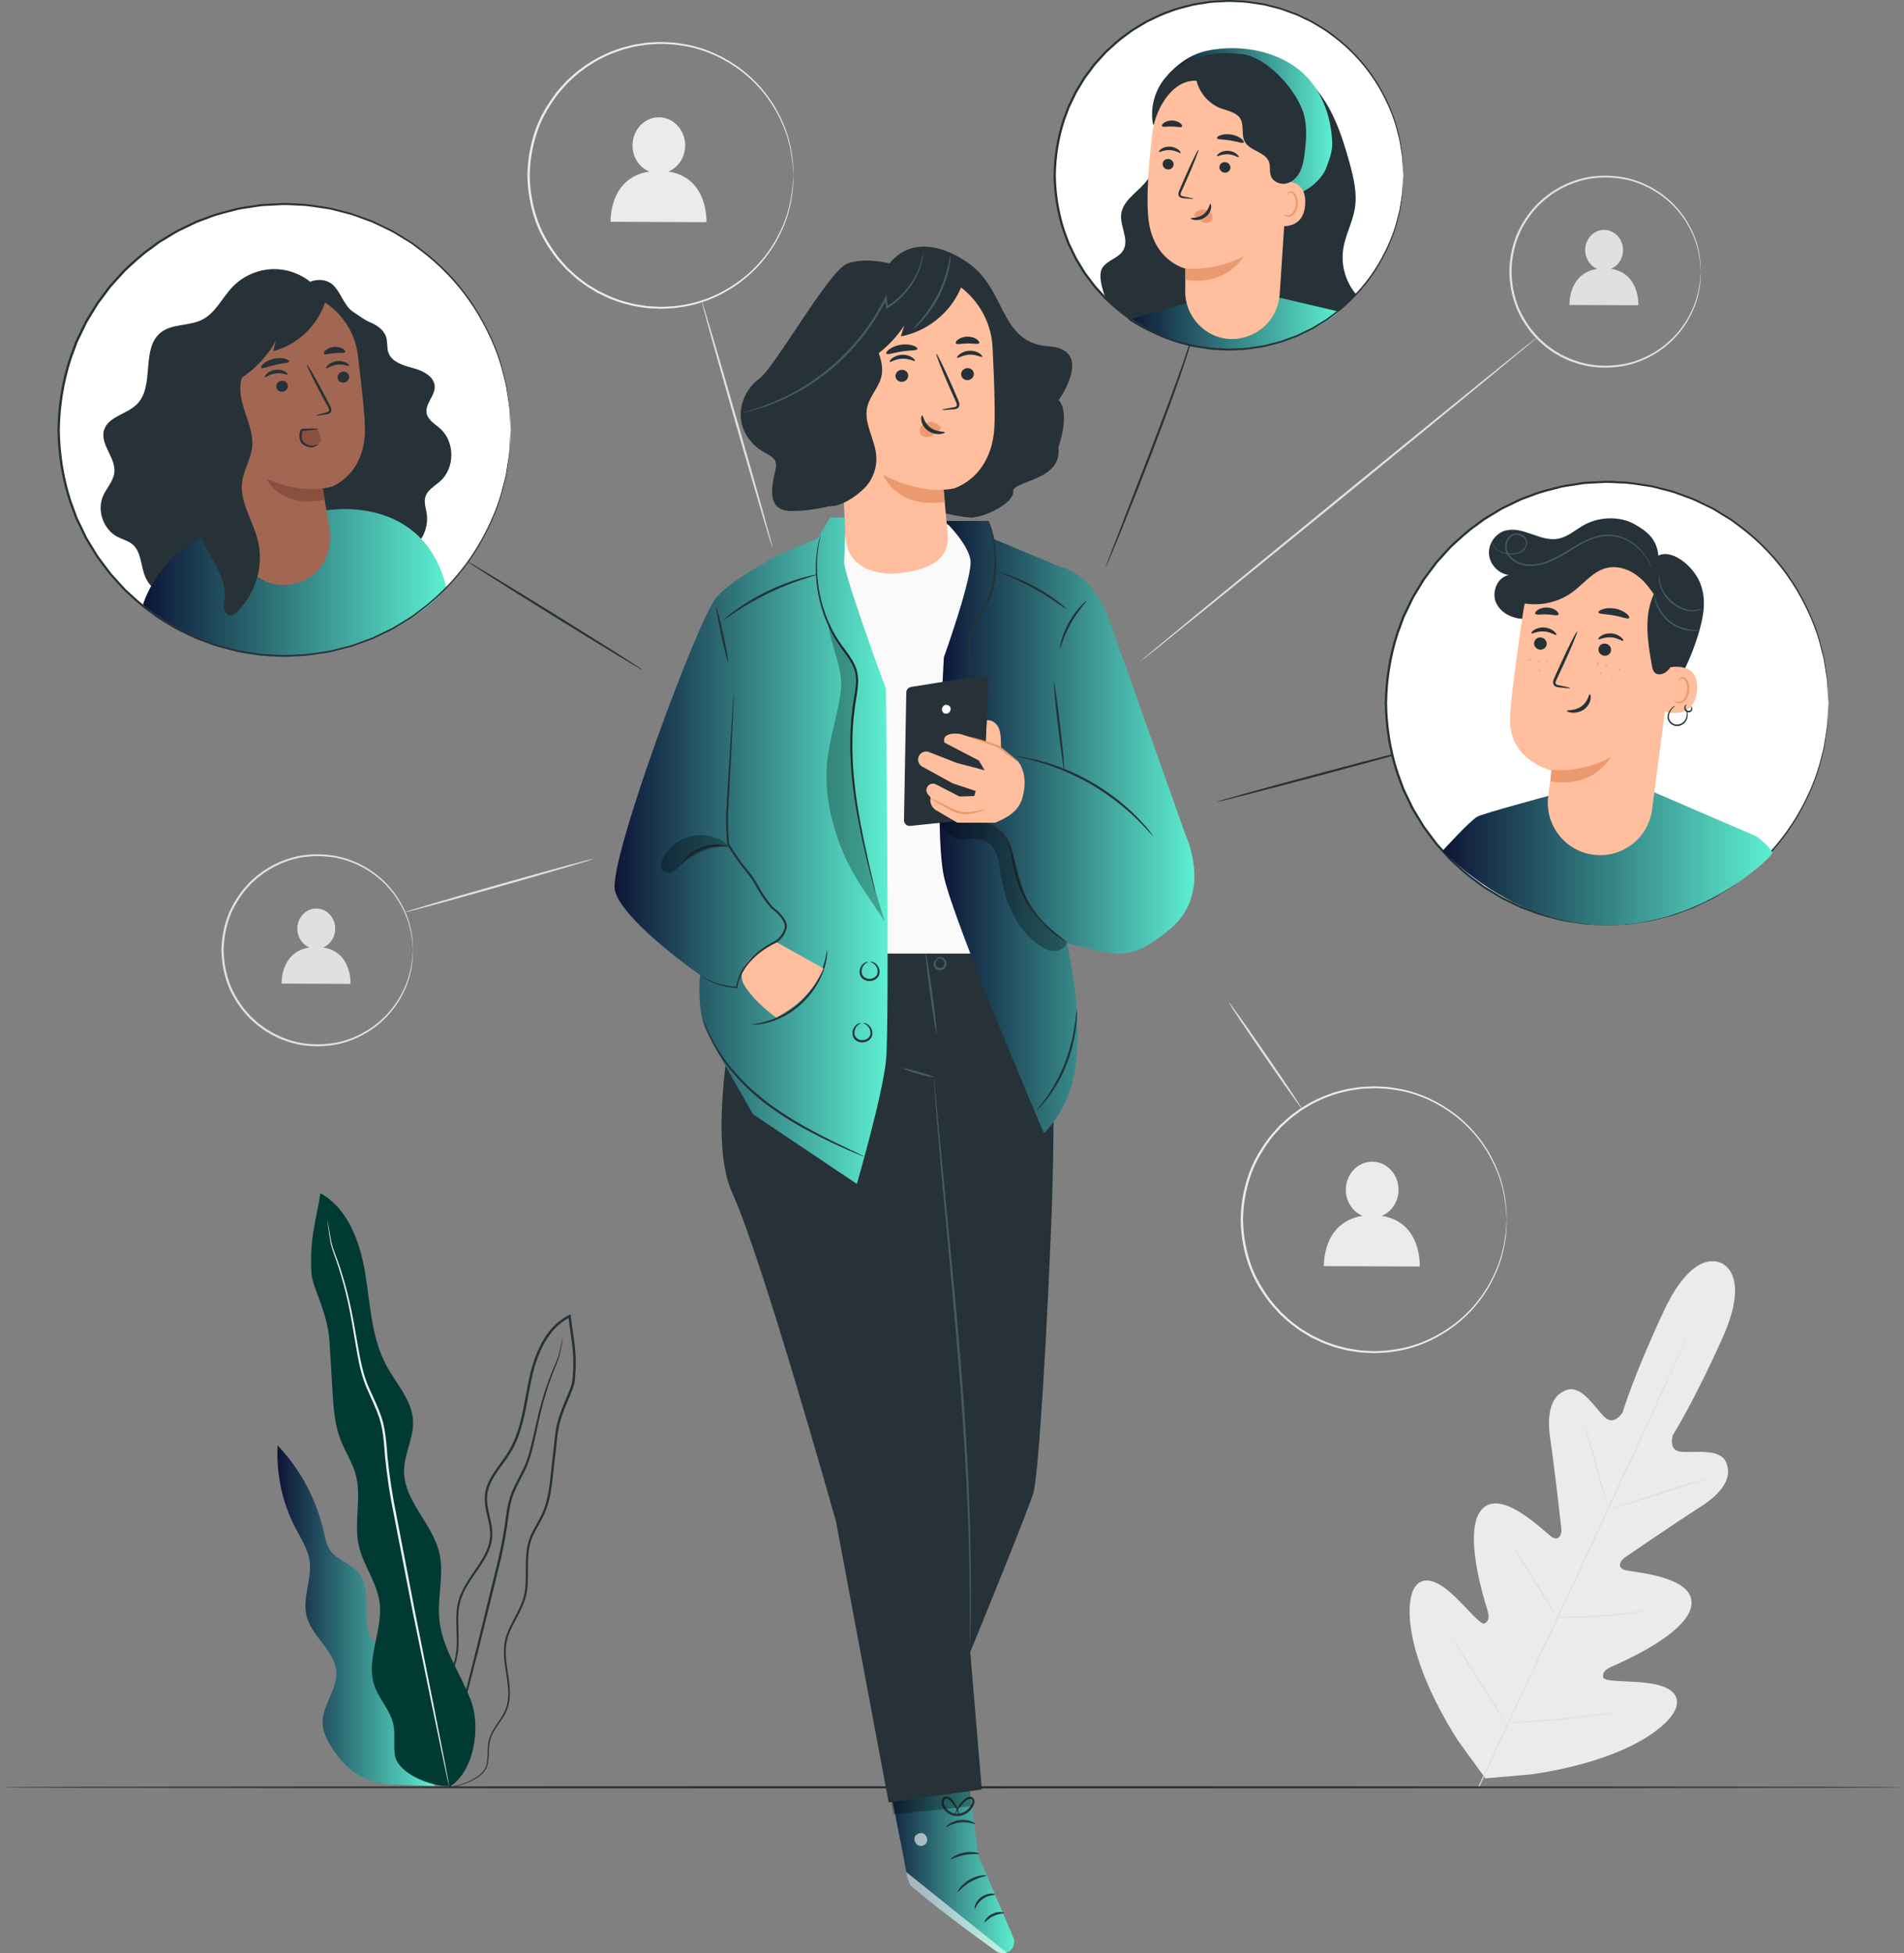 <?xml version="1.0" encoding="UTF-8"?>
<svg id="Layer_1" data-name="Layer 1" xmlns="http://www.w3.org/2000/svg" xmlns:xlink="http://www.w3.org/1999/xlink" viewBox="0 0 448.77 460.33">
  <rect x="0" y="0" width="448.77" height="460.33" fill="#808080" stroke="none"/>
  <defs>
    <style>
      .cls-1 {
        fill: url(#linear-gradient);
      }

      .cls-2 {
        fill: #003a33;
      }

      .cls-3 {
        fill: #ebebeb;
      }

      .cls-4 {
        fill: #eb996e;
      }

      .cls-5 {
        fill: #e8f4f9;
      }

      .cls-6 {
        fill: #fff;
      }

      .cls-7 {
        fill: #fafafa;
      }

      .cls-8 {
        fill: #ffbe9d;
      }

      .cls-9 {
        fill: #a26752;
      }

      .cls-10 {
        fill: #e0e0e0;
      }

      .cls-11 {
        fill: #8a503f;
      }

      .cls-12 {
        fill: #455a64;
      }

      .cls-13 {
        fill: #263238;
      }

      .cls-14 {
        fill: url(#linear-gradient-8);
      }

      .cls-15 {
        fill: url(#linear-gradient-3);
      }

      .cls-16 {
        fill: url(#linear-gradient-4);
      }

      .cls-17 {
        fill: url(#linear-gradient-2);
      }

      .cls-18 {
        fill: url(#linear-gradient-6);
      }

      .cls-19 {
        fill: url(#linear-gradient-7);
      }

      .cls-20 {
        fill: url(#linear-gradient-5);
      }

      .cls-21 {
        opacity: .3;
      }

      .cls-22 {
        opacity: .6;
      }
    </style>
    <linearGradient id="linear-gradient" x1="266.06" y1="76.32" x2="315.64" y2="76.32" gradientUnits="userSpaceOnUse">
      <stop offset="0" stop-color="#0d1536"/>
      <stop offset="1" stop-color="#5defd1"/>
    </linearGradient>
    <linearGradient id="linear-gradient-2" x1="275.32" y1="28.4" x2="314.01" y2="28.4" xlink:href="#linear-gradient"/>
    <linearGradient id="linear-gradient-3" x1="65.39" y1="380.77" x2="102.44" y2="380.77" xlink:href="#linear-gradient"/>
    <linearGradient id="linear-gradient-4" x1="339.98" y1="202.12" x2="417.73" y2="202.12" xlink:href="#linear-gradient"/>
    <linearGradient id="linear-gradient-5" x1="207.92" y1="435.76" x2="239.04" y2="435.76" xlink:href="#linear-gradient"/>
    <linearGradient id="linear-gradient-6" x1="144.85" y1="200.49" x2="209.21" y2="200.49" xlink:href="#linear-gradient"/>
    <linearGradient id="linear-gradient-7" x1="221.42" y1="194.92" x2="281.51" y2="194.92" xlink:href="#linear-gradient"/>
    <linearGradient id="linear-gradient-8" x1="33.68" y1="137.39" x2="105.22" y2="137.39" xlink:href="#linear-gradient"/>
  </defs>
  <g>
    <path class="cls-3" d="M405.67,297.67s-6.38-3.92-13.5,11.27c-7.12,15.19-9.72,23.91-9.72,23.91,0,0-1.91,3.2-4.13,1.22-2.22-1.97-5.36-7.68-8.98-6.52-3.75,1.21-4.86,5.48-3.93,11.67,.93,6.19,2.47,19.83,2.6,21.07,.13,1.21-.5,3.02-2.23,1.92-1.73-1.1-11.8-11.6-16.49-6.52-4.69,5.08,.73,21.9,1.29,23.75,.56,1.85,.22,2.66-.65,3.15-.87,.49-3.92-3.35-6.91-6.22-2.99-2.87-6.95-5.67-9.41-2.51-2.46,3.16-2.86,15.93,9.95,36.23l6.55,9.02,11.15-.99c23.74-3.57,33.15-12.23,33.92-16.15s-3.93-5.1-8.06-5.48-9.03-.18-9.23-1.16c-.2-.98,.19-1.77,1.96-2.55,1.76-.79,18.04-7.69,18.82-14.56,.77-6.87-13.75-7.63-15.71-8.22-1.96-.59-1.01-2.25,0-2.94,1.02-.71,12.35-8.46,17.64-11.81,5.29-3.35,7.8-6.98,6.26-10.61-1.48-3.5-7.85-2.15-10.8-2.53-2.94-.39-1.77-3.92-1.77-3.92,0,0,4.89-7.66,11.74-22.98,6.84-15.32-.49-17.61-.49-17.61"/>
    <path class="cls-10" d="M348.39,421.17c5.07-11.23,14.42-31.04,22.35-48.09,7.93-17.04,15.1-32.48,20.23-43.69,2.55-5.6,4.62-10.13,6.06-13.28,.71-1.56,1.27-2.77,1.65-3.61,.19-.4,.33-.71,.44-.93,.1-.21,.16-.31,.16-.31,0,0-.04,.11-.13,.33-.1,.23-.23,.54-.41,.95-.37,.84-.9,2.07-1.59,3.64-1.38,3.16-3.42,7.71-5.96,13.32-5.07,11.23-12.2,26.69-20.14,43.73-7.94,17.05-17.32,36.84-22.44,48.05"/>
    <path class="cls-10" d="M373.41,335.71s.13,.26,.31,.75c.18,.49,.41,1.2,.7,2.08,.56,1.76,1.28,4.22,2.02,6.95,.72,2.69,1.37,5.12,1.87,6.98,.23,.84,.42,1.54,.58,2.11,.14,.5,.21,.78,.18,.79-.02,0-.13-.26-.31-.74-.18-.49-.41-1.2-.69-2.08-.55-1.77-1.23-4.24-1.97-6.96-.74-2.68-1.41-5.11-1.92-6.97-.23-.84-.43-1.54-.59-2.11-.14-.5-.2-.78-.18-.79Z"/>
    <path class="cls-10" d="M380.1,355.53c-.03-.09,4.97-1.79,11.17-3.8,6.2-2.01,11.25-3.56,11.28-3.47,.03,.09-4.97,1.79-11.17,3.8-6.2,2.01-11.25,3.56-11.27,3.47Z"/>
    <path class="cls-10" d="M366.74,381.16s.29-.05,.82-.06c.6-.02,1.35-.04,2.24-.07,1.89-.06,4.49-.15,7.37-.36,2.87-.2,5.47-.47,7.34-.68,.88-.1,1.63-.18,2.22-.25,.53-.06,.82-.08,.82-.05,0,.02-.28,.09-.8,.19-.52,.1-1.27,.22-2.21,.36-1.87,.27-4.47,.59-7.35,.79-2.88,.21-5.5,.26-7.39,.26-.95,0-1.71-.02-2.24-.04-.53-.02-.82-.05-.82-.07Z"/>
    <path class="cls-10" d="M356.74,364.56s.18,.2,.46,.61c.31,.47,.69,1.05,1.14,1.73,.95,1.47,2.23,3.51,3.64,5.77,1.4,2.26,2.66,4.33,3.55,5.83,.41,.7,.76,1.3,1.04,1.79,.24,.43,.36,.67,.34,.68-.02,.01-.18-.2-.46-.61-.31-.47-.69-1.05-1.14-1.73-.95-1.47-2.23-3.51-3.64-5.77-1.4-2.26-2.66-4.32-3.55-5.83-.41-.7-.76-1.3-1.04-1.79-.24-.43-.36-.67-.34-.68Z"/>
    <path class="cls-10" d="M342.07,385.69s.22,.27,.58,.78c.38,.58,.87,1.32,1.46,2.21,1.22,1.87,2.89,4.48,4.72,7.36,1.83,2.89,3.47,5.51,4.64,7.42,.55,.92,1.01,1.68,1.37,2.27,.32,.54,.48,.84,.46,.86-.02,.01-.22-.27-.58-.78-.38-.58-.87-1.32-1.46-2.21-1.22-1.87-2.89-4.48-4.72-7.36-1.83-2.88-3.47-5.51-4.64-7.41-.55-.92-1.01-1.68-1.37-2.27-.32-.54-.48-.84-.46-.86Z"/>
    <path class="cls-10" d="M355.13,406s.37-.06,1.04-.11c.73-.05,1.68-.11,2.83-.19,2.39-.16,5.69-.39,9.33-.75,3.64-.36,6.92-.76,9.3-1.08,1.14-.15,2.09-.27,2.81-.37,.67-.08,1.03-.12,1.04-.1,0,.02-.36,.1-1.02,.23-.66,.13-1.62,.29-2.8,.48-2.37,.37-5.66,.82-9.3,1.18-3.64,.36-6.95,.56-9.35,.65-1.2,.05-2.17,.07-2.84,.08-.67,0-1.04,0-1.04-.03Z"/>
  </g>
  <g>
    <g>
      <path class="cls-10" d="M76.17,223.29c1.65-.69,2.83-2.4,2.84-4.4,.01-2.63-1.98-4.77-4.45-4.78-2.47-.01-4.47,2.11-4.48,4.74,0,2.03,1.17,3.75,2.85,4.45-6.87,1.04-6.56,8.5-6.56,8.5l16.25,.07s.37-7.55-6.44-8.58Z"/>
      <path class="cls-10" d="M97.33,223.92s-.02-.12-.04-.36c-.02-.27-.05-.62-.08-1.06-.02-.24-.03-.5-.05-.78-.03-.29-.1-.6-.15-.93-.11-.68-.21-1.46-.48-2.31-.4-1.73-1.22-3.77-2.5-5.93-1.29-2.15-3.15-4.4-5.68-6.3-2.52-1.89-5.7-3.49-9.36-4.14-3.64-.62-7.75-.51-11.66,.98-1,.32-1.93,.81-2.89,1.27-.91,.55-1.87,1.06-2.72,1.75-.9,.62-1.69,1.39-2.52,2.14-.75,.83-1.53,1.63-2.17,2.57-1.32,1.83-2.47,3.87-3.17,6.11-.72,2.23-1.11,4.59-1.14,7,.03,2.41,.42,4.77,1.14,7,.7,2.24,1.85,4.28,3.17,6.11,.64,.94,1.43,1.75,2.17,2.57,.83,.75,1.61,1.52,2.52,2.14,.85,.69,1.81,1.2,2.72,1.75,.96,.46,1.9,.95,2.89,1.27,3.91,1.49,8.02,1.6,11.66,.98,3.67-.65,6.84-2.25,9.36-4.14,2.53-1.91,4.38-4.15,5.67-6.3,1.28-2.16,2.09-4.2,2.5-5.93,.26-.85,.37-1.63,.48-2.31,.05-.34,.12-.65,.15-.93,.02-.29,.04-.55,.05-.78,.03-.45,.06-.8,.08-1.06,.02-.24,.04-.36,.04-.36s.01,.12,0,.36c0,.27-.02,.62-.03,1.07,0,.24-.02,.5-.03,.79-.02,.29-.08,.6-.12,.94-.09,.68-.18,1.47-.43,2.34-.37,1.75-1.17,3.82-2.44,6.03-1.28,2.19-3.15,4.49-5.7,6.45-2.55,1.94-5.77,3.59-9.5,4.27-3.71,.66-7.9,.55-11.9-.95-1.02-.32-1.98-.82-2.96-1.29-.93-.56-1.92-1.08-2.78-1.78-.92-.63-1.73-1.42-2.58-2.18-.77-.84-1.57-1.67-2.23-2.63-1.35-1.87-2.53-3.96-3.25-6.25-.74-2.28-1.14-4.7-1.17-7.16,.03-2.46,.43-4.88,1.17-7.16,.72-2.29,1.9-4.38,3.25-6.25,.66-.96,1.46-1.78,2.23-2.63,.84-.76,1.65-1.55,2.58-2.18,.87-.7,1.85-1.22,2.78-1.78,.98-.47,1.94-.97,2.96-1.29,4-1.51,8.2-1.61,11.9-.95,3.73,.68,6.96,2.33,9.5,4.27,2.55,1.96,4.42,4.25,5.7,6.45,1.27,2.2,2.07,4.28,2.44,6.03,.25,.86,.34,1.65,.43,2.34,.04,.34,.1,.65,.12,.94,0,.29,.02,.55,.03,.79,.01,.45,.02,.8,.03,1.07,0,.24,0,.36,0,.36Z"/>
    </g>
    <path class="cls-10" d="M139.8,202.42c.04,.14-9.82,3.05-22.02,6.51-12.21,3.46-22.13,6.15-22.17,6.01-.04-.14,9.82-3.05,22.03-6.51,12.2-3.46,22.13-6.15,22.17-6.01Z"/>
  </g>
  <g>
    <g>
      <path class="cls-3" d="M325.68,286.55c2.3-.96,3.93-3.33,3.95-6.13,.01-3.66-2.75-6.64-6.18-6.65-3.43-.02-6.22,2.94-6.24,6.6-.01,2.82,1.63,5.22,3.96,6.18-9.56,1.44-9.13,11.83-9.13,11.83l22.6,.1s.52-10.5-8.96-11.93Z"/>
      <path class="cls-3" d="M355.12,287.42s-.03-.17-.05-.5c-.02-.35-.06-.85-.1-1.48-.02-.33-.04-.69-.07-1.09-.04-.4-.13-.83-.2-1.3-.15-.94-.29-2.03-.65-3.22-.55-2.41-1.68-5.25-3.46-8.27-1.79-3-4.38-6.14-7.9-8.8-3.51-2.64-7.94-4.88-13.05-5.78-1.28-.18-2.58-.44-3.92-.45-.67-.02-1.34-.09-2.02-.08-.68,.04-1.36,.07-2.05,.11-.34,.02-.69,.02-1.03,.07l-1.03,.16c-.69,.11-1.39,.2-2.08,.34-1.37,.37-2.78,.65-4.13,1.21-1.39,.44-2.7,1.13-4.04,1.78-.65,.35-1.28,.77-1.93,1.15-.66,.37-1.26,.83-1.87,1.29-1.26,.86-2.36,1.94-3.51,2.99-1.04,1.15-2.14,2.28-3.03,3.59-1.84,2.56-3.45,5.4-4.42,8.53-1.01,3.11-1.55,6.41-1.6,9.76,.04,3.36,.59,6.66,1.59,9.77,.97,3.13,2.58,5.97,4.42,8.53,.9,1.31,1.99,2.44,3.03,3.59,1.15,1.04,2.25,2.12,3.51,2.99,.61,.46,1.21,.92,1.87,1.29,.65,.38,1.27,.8,1.93,1.15,1.34,.64,2.65,1.33,4.04,1.78,1.35,.56,2.76,.84,4.13,1.21,.69,.14,1.39,.22,2.08,.34l1.03,.16c.34,.05,.69,.04,1.03,.07,.69,.04,1.37,.07,2.05,.11,.68,.01,1.35-.05,2.02-.08,1.34,0,2.64-.27,3.92-.45,5.11-.91,9.54-3.15,13.05-5.78,3.52-2.66,6.11-5.8,7.9-8.8,1.78-3.01,2.91-5.86,3.46-8.27,.36-1.19,.5-2.28,.65-3.22,.07-.47,.16-.9,.2-1.3,.02-.4,.05-.76,.07-1.09,.04-.63,.08-1.13,.1-1.48,.03-.33,.05-.5,.05-.5,0,0,0,.17,0,.51-.01,.36-.03,.85-.05,1.49-.01,.33-.03,.69-.04,1.1-.03,.4-.11,.84-.18,1.31-.13,.95-.26,2.05-.61,3.24-.53,2.43-1.64,5.31-3.41,8.37-1.79,3.04-4.38,6.23-7.93,8.94-3.54,2.69-8.01,4.98-13.19,5.92-1.3,.19-2.61,.46-3.97,.47-.68,.03-1.36,.09-2.05,.08-.69-.03-1.38-.07-2.08-.1-.35-.02-.7-.02-1.05-.07l-1.05-.16c-.7-.11-1.41-.19-2.12-.34-1.39-.37-2.83-.65-4.2-1.22-1.41-.45-2.74-1.14-4.11-1.8-.66-.36-1.3-.78-1.96-1.17-.67-.37-1.28-.84-1.9-1.31-1.28-.88-2.4-1.97-3.57-3.03-1.06-1.17-2.17-2.32-3.09-3.64-1.88-2.6-3.51-5.49-4.5-8.67-1.03-3.16-1.58-6.52-1.62-9.93,.04-3.41,.6-6.77,1.63-9.93,.99-3.18,2.63-6.07,4.5-8.66,.91-1.33,2.03-2.47,3.09-3.64,1.17-1.06,2.29-2.15,3.57-3.03,.62-.47,1.23-.93,1.9-1.3,.66-.39,1.3-.81,1.96-1.17,1.36-.65,2.69-1.35,4.1-1.8,1.37-.57,2.81-.85,4.2-1.22,.7-.14,1.42-.23,2.12-.34l1.05-.16c.35-.05,.7-.04,1.05-.07,.7-.03,1.39-.07,2.08-.1,.69,0,1.37,.06,2.05,.08,1.36,.01,2.67,.28,3.97,.47,5.18,.94,9.66,3.23,13.19,5.91,3.55,2.71,6.14,5.9,7.93,8.94,1.77,3.06,2.88,5.94,3.41,8.37,.35,1.2,.48,2.3,.61,3.24,.06,.47,.14,.91,.18,1.31,.02,.4,.03,.77,.04,1.1,.02,.64,.04,1.13,.05,1.49,0,.33,0,.51,0,.51Z"/>
    </g>
    <path class="cls-10" d="M306.77,261.15c-.12,.08-4.04-5.42-8.76-12.29-4.72-6.87-8.45-12.5-8.33-12.58,.12-.08,4.04,5.42,8.76,12.29,4.72,6.87,8.45,12.5,8.33,12.58Z"/>
  </g>
  <g>
    <g>
      <path class="cls-10" d="M379.71,63.36c1.65-.69,2.83-2.4,2.84-4.4,.01-2.63-1.98-4.77-4.45-4.78-2.47-.01-4.47,2.11-4.48,4.74,0,2.03,1.17,3.75,2.85,4.45-6.87,1.04-6.56,8.5-6.56,8.5l16.25,.07s.37-7.55-6.44-8.58Z"/>
      <path class="cls-10" d="M400.88,63.99s-.02-.12-.04-.36c-.02-.27-.05-.62-.08-1.06-.02-.24-.03-.5-.05-.78-.03-.29-.1-.6-.15-.93-.11-.68-.21-1.46-.48-2.31-.4-1.73-1.22-3.77-2.5-5.93-1.29-2.15-3.15-4.4-5.68-6.3-2.52-1.89-5.7-3.49-9.36-4.14-3.64-.62-7.75-.51-11.66,.98-1,.32-1.93,.81-2.89,1.27-.91,.55-1.87,1.06-2.72,1.75-.9,.62-1.69,1.39-2.52,2.14-.75,.83-1.53,1.63-2.17,2.57-1.32,1.83-2.47,3.87-3.17,6.11-.72,2.23-1.11,4.59-1.14,7,.03,2.41,.42,4.77,1.14,7,.7,2.24,1.85,4.28,3.17,6.11,.64,.94,1.43,1.75,2.17,2.57,.83,.75,1.61,1.52,2.52,2.14,.85,.69,1.81,1.2,2.72,1.75,.96,.46,1.9,.95,2.89,1.27,3.91,1.49,8.02,1.6,11.66,.98,3.67-.65,6.84-2.25,9.36-4.14,2.53-1.91,4.38-4.15,5.67-6.3,1.28-2.16,2.09-4.2,2.5-5.93,.26-.85,.37-1.63,.48-2.31,.05-.34,.12-.65,.15-.93,.02-.29,.04-.55,.05-.78,.03-.45,.06-.8,.08-1.06,.02-.24,.04-.36,.04-.36s.01,.12,0,.36c0,.27-.02,.62-.03,1.07,0,.24-.02,.5-.03,.79-.02,.29-.08,.6-.12,.94-.09,.68-.18,1.47-.43,2.34-.37,1.75-1.17,3.82-2.44,6.03-1.28,2.19-3.15,4.49-5.7,6.45-2.55,1.94-5.77,3.59-9.5,4.27-3.71,.65-7.9,.55-11.9-.95-1.02-.32-1.98-.82-2.96-1.29-.93-.56-1.92-1.08-2.78-1.78-.92-.63-1.73-1.42-2.58-2.18-.77-.84-1.57-1.67-2.23-2.63-1.35-1.87-2.53-3.96-3.25-6.25-.74-2.28-1.14-4.7-1.17-7.16,.03-2.46,.43-4.88,1.17-7.16,.72-2.29,1.9-4.38,3.25-6.25,.66-.96,1.46-1.78,2.23-2.63,.84-.76,1.65-1.55,2.58-2.18,.87-.7,1.85-1.22,2.78-1.78,.98-.47,1.94-.97,2.96-1.29,4-1.51,8.2-1.61,11.9-.95,3.73,.68,6.96,2.33,9.5,4.27,2.55,1.96,4.42,4.25,5.7,6.45,1.27,2.2,2.07,4.28,2.44,6.03,.25,.86,.34,1.65,.43,2.34,.04,.34,.1,.65,.12,.94,0,.29,.02,.55,.03,.79,.01,.45,.02,.8,.03,1.07,0,.24,0,.36,0,.36Z"/>
    </g>
    <path class="cls-10" d="M362.51,79.33c.09,.11-20.84,17.35-46.74,38.5-25.91,21.16-46.99,38.21-47.08,38.1-.09-.11,20.84-17.35,46.75-38.5,25.9-21.15,46.98-38.21,47.07-38.1Z"/>
  </g>
  <g>
    <g>
      <path class="cls-3" d="M157.55,40.43c2.3-.96,3.93-3.33,3.95-6.13,.01-3.66-2.75-6.64-6.18-6.65-3.43-.02-6.22,2.94-6.24,6.6-.01,2.82,1.63,5.22,3.96,6.18-9.56,1.44-9.13,11.83-9.13,11.83l22.6,.1s.52-10.5-8.96-11.93Z"/>
      <path class="cls-3" d="M187,41.31s-.03-.17-.05-.5c-.02-.35-.06-.85-.1-1.48-.02-.33-.04-.69-.07-1.09-.04-.4-.13-.83-.2-1.3-.15-.94-.29-2.03-.65-3.22-.55-2.41-1.68-5.25-3.46-8.27-1.79-3-4.38-6.14-7.9-8.8-3.51-2.64-7.94-4.88-13.05-5.78-1.28-.18-2.58-.44-3.92-.45-.67-.02-1.34-.09-2.02-.08-.68,.04-1.36,.07-2.05,.11-.34,.02-.69,.02-1.03,.07l-1.03,.16c-.69,.11-1.39,.2-2.08,.34-1.37,.37-2.78,.65-4.13,1.21-1.39,.44-2.7,1.13-4.04,1.78-.65,.35-1.28,.77-1.93,1.15-.66,.37-1.26,.83-1.87,1.29-1.26,.86-2.36,1.94-3.51,2.99-1.04,1.15-2.14,2.28-3.03,3.59-1.84,2.56-3.45,5.4-4.42,8.53-1.01,3.11-1.55,6.41-1.6,9.76,.04,3.36,.59,6.66,1.59,9.77,.97,3.13,2.58,5.97,4.42,8.53,.9,1.31,1.99,2.44,3.03,3.59,1.15,1.04,2.25,2.12,3.51,2.99,.61,.46,1.21,.92,1.87,1.29,.65,.38,1.27,.8,1.93,1.15,1.34,.64,2.65,1.33,4.04,1.78,1.35,.56,2.76,.84,4.13,1.21,.69,.14,1.39,.22,2.08,.34l1.03,.16c.34,.05,.69,.04,1.03,.07,.69,.04,1.37,.07,2.05,.11,.68,.01,1.35-.05,2.02-.08,1.34,0,2.64-.27,3.92-.45,5.11-.91,9.54-3.15,13.05-5.78,3.52-2.66,6.11-5.8,7.9-8.8,1.78-3.01,2.91-5.86,3.46-8.27,.36-1.19,.5-2.28,.65-3.22,.07-.47,.16-.9,.2-1.3,.02-.4,.05-.76,.07-1.09,.04-.63,.08-1.13,.1-1.48,.03-.33,.05-.5,.05-.5,0,0,0,.17,0,.51-.01,.36-.03,.85-.05,1.49-.01,.33-.03,.69-.04,1.1-.03,.4-.11,.84-.18,1.31-.13,.95-.26,2.05-.61,3.24-.53,2.43-1.64,5.31-3.41,8.37-1.79,3.04-4.38,6.23-7.93,8.94-3.54,2.69-8.01,4.98-13.19,5.91-1.3,.19-2.61,.46-3.97,.47-.68,.03-1.36,.09-2.05,.08-.69-.03-1.38-.07-2.08-.1-.35-.02-.7-.02-1.05-.07l-1.05-.16c-.7-.11-1.41-.2-2.12-.34-1.39-.37-2.83-.65-4.2-1.22-1.41-.45-2.74-1.14-4.11-1.8-.66-.36-1.3-.78-1.96-1.17-.67-.37-1.28-.84-1.9-1.31-1.28-.88-2.4-1.97-3.57-3.03-1.06-1.17-2.17-2.32-3.09-3.64-1.88-2.6-3.51-5.49-4.5-8.67-1.03-3.16-1.58-6.52-1.62-9.93,.04-3.41,.6-6.77,1.63-9.93,.99-3.18,2.63-6.07,4.5-8.66,.91-1.33,2.03-2.47,3.09-3.64,1.17-1.06,2.29-2.15,3.57-3.03,.62-.47,1.23-.93,1.9-1.3,.66-.39,1.3-.81,1.96-1.17,1.36-.65,2.69-1.35,4.1-1.8,1.37-.57,2.81-.85,4.2-1.22,.7-.14,1.42-.22,2.12-.34l1.05-.16c.35-.05,.7-.04,1.05-.07,.7-.03,1.39-.07,2.08-.1,.69,0,1.37,.06,2.05,.08,1.36,.01,2.67,.28,3.97,.47,5.18,.94,9.66,3.23,13.19,5.91,3.55,2.71,6.14,5.9,7.93,8.94,1.77,3.06,2.88,5.94,3.41,8.37,.35,1.2,.48,2.3,.61,3.24,.06,.47,.14,.91,.18,1.31,.02,.4,.03,.77,.04,1.1,.02,.64,.04,1.13,.05,1.49,0,.33,0,.51,0,.51Z"/>
    </g>
    <path class="cls-10" d="M182.06,129c-.14,.04-3.99-12.95-8.6-29.01-4.61-16.06-8.24-29.12-8.1-29.16s3.99,12.95,8.6,29.01c4.61,16.06,8.24,29.11,8.1,29.15Z"/>
  </g>
  <path class="cls-13" d="M448.77,421.21c0,.14-100.47,.26-224.38,.26s-224.4-.12-224.4-.26,100.45-.26,224.4-.26,224.38,.12,224.38,.26Z"/>
  <g>
    <path class="cls-13" d="M281.47,76.15s.11,.21,.08,.62c-.02,.41-.12,1.02-.29,1.78-.34,1.52-.98,3.69-1.84,6.34-1.73,5.3-4.36,12.52-7.39,20.45-3.03,7.93-5.88,15.07-7.98,20.23-1.05,2.52-1.9,4.59-2.52,6.09-.29,.67-.53,1.22-.71,1.64-.17,.37-.27,.57-.28,.56-.02,0,.05-.21,.19-.6,.16-.44,.37-.99,.62-1.68,.58-1.51,1.39-3.6,2.37-6.15,2.03-5.24,4.79-12.39,7.84-20.28,3.03-7.93,5.72-15.13,7.53-20.38,.91-2.63,1.59-4.77,1.99-6.27,.2-.75,.33-1.34,.38-1.74,.06-.4,0-.61,.03-.62Z"/>
    <g>
      <circle class="cls-6" cx="289.67" cy="41.31" r="41.1" transform="translate(137.99 291.53) rotate(-66.89)"/>
      <path class="cls-13" d="M316.59,58.73c.5-3.33,2.24-6.38,2.76-9.71,.56-3.55-.31-7.16-1.26-10.63-1.78-6.48-3.98-13.09-8.47-18.09-4.49-5-11.81-8.02-18.11-5.66l-6.63,5.76c-4.62,1.19-7.47,5.79-9.19,10.24-1.72,4.45-2.9,9.31-6.13,12.81-2.03,2.21-4.96,4.06-5.3,7.04-.32,2.85,1.92,5.92,.52,8.43-1.07,1.91-3.76,2.36-4.96,4.2-1.34,2.06,.79,7.23,.79,7.23,0,0,17.28,19.7,45.67,8.55,5.94-2.34,9-5.1,13.35-9.54-2.47-2.9-3.61-6.88-3.04-10.64Z"/>
      <path class="cls-1" d="M266.06,75.34l13.58-3.94,22.35-1.15,13.65,3.21s-10.32,9.33-27.21,8.93c-13.07-.31-22.37-7.04-22.37-7.04"/>
      <g>
        <path class="cls-17" d="M275.32,17.59c4.3-4.67,8.1-5.72,12.51-6.12,6.69-.6,13.95,1.1,19,5.52,4.64,4.06,6.89,10.34,7.17,16.5,.1,2.17-.71,4.19-1.47,6.22-.76,2.04-3.34,4.5-5.34,5.36-2,.86-2.75,.15-4.26-1.41-.92-.96-1.39-2.25-1.85-3.5-1.93-5.28-4.2-10.53-7.82-14.84s-8.76-7.59-14.38-7.86"/>
        <g>
          <path class="cls-13" d="M271.77,29.35c-.81-4.18,.56-8.72,3.55-11.76,2.25-2.28,5.29-3.68,8.4-4.44,4.19-1.03,8.76-.95,12.64,.92,3.88,1.87,6.92,5.74,7.14,10.04,.1,1.95-.36,3.96,.17,5.85,.23,.82,.64,1.67,.37,2.48-.25,.74-1.04,1.19-1.82,1.24-.78,.05-1.54-.23-2.24-.57-2.38-1.16-4.31-3.07-6.19-4.94"/>
          <g>
            <path class="cls-8" d="M301.31,24.86l-18.61-5.75c-6.01-.96-10.41,6.27-11.11,12.31-.78,6.71-1.46,14.94-.93,20,1.07,10.19,8.75,11.88,8.75,11.88,0-.02-.02,2.38-.06,5.2-.11,7.32,6.79,12.96,13.85,11.02,.16-.04,.31-.09,.47-.13,4.47-1.35,7.64-5.34,7.95-10l2.68-40.75c.13-1.84-1.17-3.48-2.99-3.77Z"/>
            <g>
              <g>
                <g>
                  <path class="cls-13" d="M274.03,38.56c-.06,.68,.47,1.3,1.18,1.37,.71,.08,1.34-.42,1.4-1.1,.06-.68-.47-1.3-1.18-1.37-.71-.08-1.34,.42-1.4,1.1Z"/>
                  <path class="cls-13" d="M273.16,35.79c.15,.18,1.17-.5,2.57-.42,1.39,.06,2.38,.83,2.54,.66,.08-.07-.07-.39-.5-.73-.42-.35-1.15-.7-2.02-.74-.87-.04-1.62,.24-2.05,.55-.45,.31-.61,.6-.53,.68Z"/>
                </g>
                <g>
                  <path class="cls-13" d="M287.42,39.32c-.06,.68,.47,1.3,1.18,1.37,.71,.08,1.34-.42,1.4-1.1,.06-.68-.47-1.3-1.18-1.37-.71-.08-1.34,.42-1.4,1.1Z"/>
                  <path class="cls-13" d="M286.85,36.77c.15,.18,1.17-.5,2.57-.42,1.39,.06,2.38,.83,2.54,.66,.08-.07-.07-.39-.5-.73-.42-.35-1.15-.7-2.02-.74-.87-.04-1.62,.24-2.05,.55-.44,.31-.61,.6-.53,.68Z"/>
                </g>
                <path class="cls-13" d="M281.25,46.84c.01-.08-.85-.27-2.24-.53-.35-.06-.69-.14-.73-.39-.07-.26,.1-.64,.29-1.04,.38-.84,.78-1.73,1.19-2.66,1.66-3.78,2.89-6.9,2.74-6.97-.15-.07-1.63,2.95-3.29,6.73-.4,.93-.79,1.82-1.15,2.67-.16,.4-.41,.84-.26,1.39,.08,.27,.33,.48,.56,.55,.22,.08,.42,.1,.6,.12,1.41,.15,2.29,.2,2.3,.12Z"/>
                <path class="cls-4" d="M279.42,63.29s6.77,.79,13.72-2.9c0,0-3.68,7.02-13.74,5.55l.03-2.65Z"/>
                <path class="cls-4" d="M281.66,50.24c.54-.64,1.43-.95,2.3-.81,.6,.1,1.2,.42,1.54,.93,.34,.51,.38,1.22,.02,1.67-.4,.51-1.2,.59-1.85,.37-.66-.22-1.2-.69-1.73-1.16-.14-.13-.29-.26-.38-.43-.09-.17-.09-.39,.03-.52"/>
                <path class="cls-13" d="M285.3,48.02c-.23-.03-.31,1.49-1.66,2.49-1.35,1.01-2.95,.76-2.98,.97-.03,.09,.34,.31,1.02,.37,.67,.06,1.65-.11,2.48-.72,.82-.62,1.21-1.48,1.29-2.1,.09-.63-.06-1.01-.16-1.01Z"/>
              </g>
              <path class="cls-13" d="M286.84,32.54c.12,.39,1.52,.28,3.14,.56,1.63,.25,2.92,.8,3.16,.47,.11-.16-.11-.53-.62-.92-.51-.39-1.33-.79-2.31-.95-.98-.16-1.88-.05-2.49,.16-.61,.21-.93,.49-.88,.68Z"/>
              <path class="cls-13" d="M273.88,29.72c.23,.33,1.21,.05,2.36,.1,1.16,0,2.12,.32,2.36,0,.11-.16-.03-.48-.44-.8-.41-.32-1.1-.6-1.89-.62-.79-.02-1.5,.23-1.92,.54-.43,.3-.58,.62-.48,.78Z"/>
            </g>
          </g>
          <g>
            <path class="cls-8" d="M300.55,45.4c.04-.75,1-2.48,1.75-2.56,2-.21,5.57,.14,5.34,5.18-.32,6.89-7.17,5.15-7.17,4.95,0-.15-.06-4.98,.08-7.58Z"/>
            <path class="cls-4" d="M302.7,50.47s.12,.09,.31,.19c.19,.1,.53,.18,.9,.06,.74-.23,1.41-1.36,1.5-2.6,.05-.63-.06-1.23-.26-1.73-.19-.51-.5-.88-.86-.96-.36-.1-.63,.11-.72,.3-.1,.19-.06,.33-.1,.34-.02,.02-.14-.12-.07-.4,.04-.14,.12-.29,.29-.42,.17-.13,.42-.18,.67-.15,.53,.06,.99,.57,1.2,1.13,.25,.56,.38,1.24,.33,1.94-.11,1.39-.88,2.65-1.89,2.9-.49,.1-.89-.06-1.09-.23-.21-.18-.23-.34-.21-.35Z"/>
          </g>
        </g>
        <path class="cls-13" d="M281.82,17.86c.35,3.36,2.71,6.43,5.86,7.64,1.68,.65,3.75,.94,4.67,2.49,.94,1.59,.17,3.74,1.03,5.37,1.19,2.26,4.89,2.42,5.73,4.83,.37,1.05,.05,2.26,.44,3.3,.52,1.39,2.24,2.09,3.69,1.74,1.45-.35,2.58-1.53,3.22-2.87,.64-1.34,.86-2.84,1.05-4.31,.36-2.9,.59-5.88-.1-8.72-1.44-5.96-9.31-14.62-15.44-14.62"/>
      </g>
      <path class="cls-13" d="M330.77,41.31s-.03-.23-.06-.67c-.03-.46-.07-1.11-.12-1.95-.03-.43-.05-.91-.09-1.44-.06-.53-.17-1.1-.26-1.72-.1-.62-.2-1.29-.32-2-.09-.72-.35-1.45-.54-2.24-.72-3.17-2.21-6.93-4.55-10.9-2.36-3.96-5.77-8.1-10.41-11.61-.58-.43-1.17-.87-1.77-1.32-.62-.41-1.28-.78-1.92-1.18-.66-.38-1.29-.83-1.99-1.15-.7-.34-1.41-.68-2.12-1.02-.36-.17-.72-.34-1.08-.51-.38-.14-.75-.27-1.13-.41-.76-.28-1.53-.56-2.3-.84-.78-.26-1.6-.42-2.41-.64-.82-.19-1.62-.47-2.47-.56-1.69-.24-3.4-.59-5.17-.6-.88-.03-1.77-.12-2.66-.1-.89,.05-1.8,.09-2.7,.14-.45,.03-.91,.03-1.37,.09l-1.36,.21c-.91,.15-1.83,.26-2.75,.45-1.8,.49-3.67,.86-5.45,1.6-1.83,.59-3.56,1.49-5.33,2.34-.86,.47-1.69,1.01-2.54,1.52-.42,.27-.86,.5-1.26,.8l-1.2,.9c-1.66,1.14-3.11,2.57-4.63,3.94-.69,.76-1.38,1.52-2.08,2.29l-.52,.57-.47,.62-.93,1.25-.94,1.26-.82,1.34-.82,1.35-.41,.68-.35,.71c-.46,.96-.92,1.92-1.39,2.88-.37,1-.74,2.01-1.11,3.02-1.33,4.1-2.05,8.45-2.11,12.89,.06,4.43,.77,8.79,2.1,12.89,.37,1.01,.74,2.02,1.11,3.03,.46,.96,.93,1.92,1.39,2.88l.35,.71,.41,.68,.82,1.35,.82,1.34,.94,1.26,.94,1.25,.47,.62,.52,.57c.7,.77,1.39,1.53,2.08,2.29,1.52,1.37,2.97,2.8,4.63,3.94l1.2,.9c.4,.3,.84,.53,1.26,.8,.85,.51,1.68,1.05,2.54,1.52,1.77,.85,3.5,1.76,5.33,2.34,1.78,.74,3.65,1.11,5.45,1.6,.91,.19,1.84,.3,2.75,.45l1.36,.21c.45,.06,.91,.06,1.37,.09,.91,.05,1.81,.09,2.7,.14,.89,.01,1.78-.07,2.66-.1,1.77,0,3.48-.36,5.17-.6,.85-.09,1.66-.38,2.47-.56,.81-.22,1.63-.39,2.41-.65,.77-.28,1.54-.56,2.3-.84,.38-.14,.76-.28,1.13-.41,.36-.17,.72-.34,1.08-.51,.72-.34,1.42-.68,2.12-1.02,.71-.32,1.33-.78,1.99-1.15,.65-.4,1.3-.77,1.92-1.18,.6-.44,1.19-.88,1.77-1.32,4.64-3.51,8.05-7.65,10.41-11.61,2.34-3.98,3.83-7.73,4.55-10.9,.18-.79,.45-1.52,.54-2.24,.11-.71,.22-1.38,.32-2,.09-.62,.2-1.19,.26-1.72,.03-.53,.06-1.01,.09-1.44,.05-.84,.1-1.49,.12-1.95,.03-.44,.06-.67,.06-.67,0,0,0,.23,0,.67-.02,.46-.04,1.11-.07,1.96-.02,.43-.04,.91-.06,1.44-.05,.53-.15,1.1-.24,1.73-.09,.62-.19,1.3-.29,2.01-.08,.72-.34,1.46-.52,2.26-.7,3.2-2.16,6.98-4.5,11-2.35,4-5.77,8.19-10.44,11.75-.59,.44-1.18,.89-1.78,1.34-.63,.41-1.28,.79-1.94,1.2-.67,.38-1.3,.84-2.01,1.17-.71,.34-1.42,.69-2.14,1.04-.36,.17-.72,.35-1.09,.52-.38,.14-.76,.28-1.14,.42-.77,.28-1.54,.57-2.32,.85-.79,.26-1.61,.43-2.43,.66-.83,.19-1.64,.48-2.5,.57-1.71,.25-3.43,.6-5.22,.62-.89,.03-1.79,.12-2.69,.11-.9-.04-1.82-.09-2.73-.13-.46-.03-.92-.03-1.38-.09l-1.38-.21c-.92-.15-1.86-.26-2.78-.45-1.83-.49-3.72-.86-5.52-1.61-1.86-.59-3.6-1.5-5.4-2.36-.87-.47-1.71-1.02-2.58-1.53-.42-.27-.88-.5-1.28-.81l-1.22-.91c-1.68-1.15-3.15-2.59-4.7-3.98-.7-.77-1.4-1.54-2.1-2.31l-.53-.58-.48-.63-.95-1.27-.95-1.27-.83-1.36-.83-1.37-.42-.69-.35-.72c-.47-.97-.94-1.94-1.41-2.92-.37-1.02-.75-2.04-1.12-3.06-1.35-4.15-2.08-8.57-2.13-13.05,.06-4.49,.79-8.9,2.14-13.05,.38-1.02,.75-2.05,1.12-3.06,.47-.98,.94-1.95,1.41-2.92l.35-.72,.42-.69,.83-1.37,.83-1.36,.95-1.27,.95-1.27,.48-.63,.53-.58c.7-.77,1.41-1.55,2.1-2.31,1.54-1.39,3.01-2.83,4.69-3.98l1.22-.91c.4-.3,.86-.54,1.28-.81,.86-.51,1.7-1.06,2.58-1.53,1.79-.86,3.54-1.77,5.4-2.36,1.8-.75,3.69-1.12,5.52-1.61,.93-.19,1.86-.3,2.78-.45l1.38-.21c.46-.06,.92-.06,1.38-.09,.92-.05,1.83-.09,2.73-.13,.9-.01,1.8,.08,2.69,.11,1.79,.02,3.52,.37,5.22,.62,.86,.09,1.67,.38,2.5,.57,.82,.22,1.64,.4,2.43,.66,.78,.29,1.56,.57,2.32,.85,.38,.14,.76,.28,1.14,.42,.36,.17,.73,.35,1.09,.52,.72,.35,1.43,.69,2.14,1.04,.71,.33,1.34,.79,2.01,1.17,.65,.4,1.31,.78,1.94,1.2,.6,.45,1.19,.9,1.78,1.34,4.67,3.56,8.08,7.75,10.44,11.75,2.34,4.02,3.8,7.8,4.5,11,.18,.8,.44,1.53,.52,2.26,.11,.72,.2,1.39,.29,2.01,.08,.62,.19,1.2,.24,1.73,.02,.53,.04,1.01,.06,1.44,.03,.85,.06,1.5,.07,1.96,.01,.44,0,.67,0,.67Z"/>
    </g>
  </g>
  <g>
    <path class="cls-15" d="M96.3,400.06c.76-2.96-1.18-5.92-3.35-8.07-2.17-2.14-4.77-4.07-5.9-6.9-1.83-4.59,.63-10.54-2.49-14.38-1.84-2.26-5.14-3.01-6.77-5.42-.86-1.26-1.13-2.82-1.47-4.31-1.72-7.59-5.52-14.7-10.88-20.35-.37,6.76,1.12,13.62,4.27,19.61,1.27,2.41,2.82,4.76,3.24,7.45,.68,4.37-1.76,8.87-.68,13.16,1.23,4.9,6.74,8.19,7,13.24,.22,4.27-3.5,8.02-3.22,12.28,.12,1.82,.96,3.5,1.9,5.06,3.3,5.49,8.15,9.27,15.5,9.14l9,.32-6.14-20.83Z"/>
    <g>
      <g>
        <path class="cls-13" d="M104.26,421.13s.86,.2,2.48-.05c.81-.12,1.8-.33,2.92-.74,1.12-.41,2.39-.99,3.61-1.98,.59-.51,1.17-1.14,1.49-1.98,.31-.83,.37-1.75,.42-2.69,.05-.94,.05-1.92,.21-2.91,.15-.99,.54-1.97,1.1-2.89,1.06-1.86,2.82-3.63,3.39-6.16,.62-2.49,.17-5.18-.24-7.89-.42-2.7-.82-5.64,.21-8.46,.97-2.81,2.94-5.36,3.93-8.53,.98-3.21,.52-6.65,.73-10.05,.09-1.71,.42-3.42,1.17-5,.73-1.59,1.74-3.1,2.53-4.77,1.6-3.39,1.88-7.23,2.32-11,.21-1.9,.43-3.82,.65-5.75,.21-1.95,.39-3.88,1-5.76,.55-1.89,1.36-3.71,2.15-5.57,.39-.94,.8-1.87,1.04-2.91,.18-1.06,.23-2.05,.29-3.1,.1-2.06,.02-4.16-.24-6.23-.24-2.08-.62-4.14-.84-6.22-.01-.12-.03-.25-.04-.36l-.05-.41-.37,.18c-1.93,.97-3.58,2.4-4.85,4.09-1.29,1.68-2.23,3.56-2.98,5.49-1.5,3.87-2.04,7.92-2.8,11.79-.74,3.87-1.72,7.67-3.7,10.89-.99,1.6-2.18,3.07-3.22,4.63-1.04,1.55-1.96,3.26-2.23,5.13-.53,3.81,1.57,7.15,1.13,10.52-.16,1.68-.82,3.24-1.64,4.67-.82,1.44-1.78,2.77-2.69,4.11-.91,1.34-1.78,2.7-2.42,4.15-.65,1.45-1.01,3-1.11,4.51-.22,3.04,.21,5.92-.01,8.63-.18,2.72-1.14,5.19-2.22,7.4-1.09,2.21-2.3,4.22-3.31,6.16-.51,.97-.98,1.92-1.36,2.87-.41,.95-.61,1.92-.79,2.85-.3,1.87-.27,3.6-.07,5.14,.39,3.08,1.54,5.3,2.58,6.55,.24,.33,.51,.57,.73,.79,.21,.23,.42,.38,.59,.5,.34,.25,.51,.36,.51,.36,.04-.05-.74-.46-1.74-1.72-.99-1.25-2.09-3.46-2.44-6.51-.18-1.51-.19-3.23,.11-5.06,.19-.91,.39-1.86,.8-2.78,.38-.93,.86-1.87,1.37-2.83,1.02-1.92,2.25-3.92,3.36-6.15,1.1-2.22,2.1-4.73,2.3-7.53,.24-2.78-.18-5.67,.05-8.63,.1-1.48,.45-2.96,1.09-4.36,.62-1.41,1.48-2.74,2.39-4.07,.91-1.33,1.88-2.67,2.72-4.14,.84-1.46,1.55-3.09,1.72-4.86,.43-3.59-1.65-6.96-1.11-10.5,.26-1.75,1.13-3.38,2.16-4.91,1.03-1.53,2.23-3,3.24-4.64,2.05-3.31,3.04-7.18,3.78-11.07,.77-3.89,1.31-7.9,2.78-11.69,.74-1.88,1.65-3.73,2.9-5.34,1.23-1.63,2.8-3,4.64-3.92l-.41-.23c.01,.11,.03,.24,.04,.36,.23,2.11,.6,4.17,.84,6.22,.25,2.05,.34,4.1,.24,6.14-.06,1-.12,2.06-.28,3-.22,.95-.62,1.88-1.01,2.81-.79,1.85-1.6,3.7-2.17,5.63-.63,1.92-.8,3.93-1.01,5.85-.21,1.94-.43,3.86-.64,5.76-.43,3.78-.71,7.56-2.25,10.84-.76,1.63-1.77,3.14-2.52,4.78-.77,1.64-1.12,3.45-1.21,5.18-.2,3.47,.26,6.87-.68,9.95-.93,3.06-2.9,5.62-3.89,8.52-1.06,2.93-.62,5.97-.19,8.67,.43,2.71,.87,5.35,.29,7.74-.52,2.42-2.23,4.17-3.31,6.08-.56,.95-.97,1.98-1.12,3.01-.16,1.03-.15,2.01-.19,2.95-.05,.93-.1,1.84-.38,2.62-.28,.78-.83,1.39-1.4,1.89-1.18,.97-2.43,1.57-3.53,1.99-1.11,.42-2.09,.65-2.88,.78-.8,.14-1.42,.16-1.83,.18-.41-.02-.63,0-.63,0Z"/>
        <path class="cls-13" d="M132.7,315.09s-.04,.09-.09,.27c-.05,.22-.12,.48-.2,.81-.18,.71-.39,1.78-.73,3.12-.35,1.33-1.17,2.84-1.87,4.7-.73,1.84-1.46,3.98-2.14,6.38-.69,2.4-1.3,5.07-1.93,7.92-.66,2.85-1.31,5.91-2.88,8.79-.74,1.46-1.57,2.94-2.23,4.56-.68,1.62-1.04,3.39-1.3,5.16-.43,3.57-1.09,7.19-1.94,10.89-1.8,7.38-3.52,14.4-5.09,20.8-1.6,6.38-3.05,12.12-4.27,16.96-1.18,4.8-2.15,8.7-2.83,11.45-.31,1.32-.56,2.36-.74,3.12-.07,.33-.13,.6-.18,.81-.04,.18-.05,.28-.04,.28,0,0,.04-.09,.1-.27,.06-.21,.14-.48,.23-.8,.21-.75,.49-1.78,.85-3.09,.72-2.74,1.75-6.62,3.01-11.4,1.25-4.83,2.74-10.57,4.39-16.93,1.58-6.4,3.32-13.43,5.14-20.8,.85-3.7,1.52-7.39,1.94-10.93,.25-1.76,.6-3.47,1.25-5.04,.64-1.58,1.45-3.05,2.19-4.53,1.58-2.94,2.24-6.09,2.87-8.93,.62-2.86,1.2-5.52,1.86-7.92,.65-2.4,1.35-4.53,2.05-6.38,.66-1.85,1.45-3.38,1.78-4.76,.31-1.37,.48-2.43,.62-3.15,.06-.33,.1-.6,.14-.82,.03-.19,.04-.28,.03-.28Z"/>
      </g>
      <g>
        <path class="cls-2" d="M105.85,421.16c5.88-3.49,7.57-14.1,5.11-20.49-2.45-6.38-6.75-12.22-7.41-19.03-.51-5.23,1.2-10.6-.01-15.72-1.64-6.9-8.38-12.25-8.31-19.34,.04-3.98,2.31-7.73,2.13-11.7-.22-4.88-3.97-8.75-6.28-13.05-3.55-6.58-3.78-14.35-5-21.73-1.21-7.38-4.02-15.27-10.56-18.9-.97,6.26-2.61,10.55-2.1,19.03,.19,3.05,3.72,8.88,4.21,15.55,.29,3.99,.49,7.99,.73,11.98,.24,3.89,.49,7.84,1.88,11.48,1.07,2.79,2.78,5.32,3.58,8.19,1.49,5.41-.47,11.27,.74,16.76,1.02,4.64,4.23,8.64,4.89,13.35,.92,6.62-3.36,13.49-1.17,19.81,1.09,3.13,3.66,5.65,4.4,8.88,.57,2.51-.05,5.17,.46,7.69,.83,4.06,8.57,7.22,12.71,6.96"/>
        <path class="cls-5" d="M77.15,287.42s0,.12,.03,.35c.03,.26,.08,.6,.13,1.03,.13,.9,.29,2.23,.59,3.95,.33,1.73,1.22,3.67,1.93,6.01,.75,2.34,1.5,5.03,2.16,8.05,.67,3.02,1.23,6.36,1.82,9.95,.61,3.57,1.23,7.51,3.01,11.25,.82,1.88,1.75,3.76,2.44,5.76,.71,2,1.04,4.14,1.24,6.35,.3,4.44,.89,9.05,1.72,13.7,1.8,9.28,3.52,18.11,5.08,26.16,1.65,8.01,3.13,15.23,4.38,21.31,1.26,6.03,2.28,10.93,3,14.35,.36,1.66,.64,2.97,.84,3.9,.1,.42,.17,.75,.23,1.01,.06,.23,.09,.34,.1,.34,0,0,0-.12-.04-.35-.05-.26-.1-.6-.18-1.02-.18-.93-.42-2.25-.74-3.92-.67-3.44-1.63-8.34-2.82-14.39-1.21-6.08-2.65-13.31-4.25-21.33-1.55-8.04-3.25-16.88-5.03-26.15-.83-4.65-1.42-9.2-1.73-13.65-.21-2.22-.55-4.43-1.28-6.48-.72-2.05-1.65-3.94-2.48-5.8-1.77-3.69-2.39-7.53-3.03-11.11-.61-3.59-1.2-6.93-1.9-9.96-.69-3.02-1.47-5.73-2.25-8.06-.75-2.35-1.66-4.28-2.02-5.96-.33-1.69-.53-3.03-.7-3.92-.08-.42-.14-.76-.19-1.02-.05-.23-.07-.35-.08-.34Z"/>
      </g>
    </g>
  </g>
  <g>
    <path class="cls-13" d="M337.13,175.55c.04,.14-11.2,3.26-25.1,6.96-13.9,3.71-25.2,6.6-25.24,6.46-.04-.14,11.2-3.25,25.1-6.96,13.9-3.7,25.2-6.6,25.24-6.46Z"/>
    <g>
      <circle class="cls-6" cx="378.81" cy="165.71" r="52.16" transform="translate(132.2 497.59) rotate(-77.01)"/>
      <path class="cls-13" d="M430.97,165.71s-.03-.29-.07-.84c-.03-.57-.09-1.4-.15-2.48-.03-.55-.07-1.15-.1-1.82-.07-.67-.21-1.39-.33-2.18-.12-.79-.26-1.63-.4-2.54-.05-.46-.16-.92-.3-1.39-.12-.47-.25-.96-.38-1.46-.91-4.03-2.8-8.8-5.77-13.85-3-5.03-7.32-10.29-13.22-14.75-.74-.55-1.49-1.11-2.25-1.67-.79-.52-1.62-.99-2.44-1.5-.84-.48-1.63-1.06-2.53-1.47-.89-.43-1.79-.86-2.7-1.29-.46-.22-.91-.44-1.37-.65-.48-.17-.96-.35-1.44-.53-.97-.35-1.94-.71-2.92-1.07-.99-.33-2.03-.54-3.06-.82-1.04-.24-2.06-.6-3.14-.71-2.15-.31-4.32-.75-6.57-.76-1.12-.04-2.25-.15-3.39-.13-1.14,.06-2.28,.12-3.44,.18-.58,.04-1.16,.04-1.73,.11-.58,.09-1.15,.18-1.73,.27-1.16,.19-2.33,.33-3.49,.57-2.29,.62-4.67,1.09-6.92,2.03-.57,.21-1.15,.42-1.72,.63-.29,.11-.58,.21-.86,.32l-.83,.4c-1.11,.54-2.23,1.08-3.35,1.62-1.1,.59-2.15,1.29-3.23,1.93-.53,.34-1.1,.63-1.6,1.01l-1.53,1.14c-2.11,1.45-3.96,3.26-5.89,5-.88,.96-1.76,1.93-2.64,2.91l-.66,.73-.6,.79-1.19,1.59-1.19,1.6-1.05,1.71-1.04,1.72-.52,.86c-.16,.3-.29,.61-.44,.91-.59,1.22-1.17,2.44-1.76,3.66-.47,1.28-.94,2.56-1.41,3.84-1.69,5.21-2.6,10.74-2.68,16.38,.07,5.63,.98,11.17,2.68,16.38,.47,1.29,.94,2.57,1.41,3.85,.59,1.23,1.18,2.45,1.76,3.66l.44,.91,.52,.86,1.04,1.72,1.05,1.71,1.19,1.6,1.19,1.59,.6,.79,.66,.73c.88,.97,1.76,1.94,2.64,2.91,1.93,1.75,3.78,3.56,5.89,5.01l1.53,1.14c.51,.38,1.07,.67,1.6,1.01,1.09,.64,2.14,1.34,3.23,1.93,1.12,.54,2.24,1.08,3.35,1.62l.83,.4c.28,.12,.58,.22,.86,.32,.58,.21,1.15,.42,1.72,.63,2.26,.94,4.63,1.41,6.93,2.03,1.16,.24,2.34,.38,3.49,.57,.58,.09,1.16,.18,1.73,.27,.58,.08,1.16,.07,1.74,.11,1.15,.06,2.3,.12,3.44,.18,1.14,.02,2.27-.09,3.39-.13,2.25-.01,4.42-.46,6.57-.76,1.08-.11,2.11-.48,3.14-.71,1.03-.28,2.07-.49,3.06-.82,.98-.36,1.96-.71,2.92-1.07,.48-.18,.96-.35,1.44-.53,.46-.22,.92-.44,1.37-.65,.91-.44,1.81-.87,2.7-1.29,.9-.41,1.69-.99,2.53-1.47,.82-.51,1.65-.98,2.44-1.5,.76-.56,1.51-1.12,2.25-1.67,5.89-4.46,10.22-9.72,13.21-14.75,2.97-5.05,4.85-9.82,5.77-13.85,.13-.5,.26-.99,.38-1.46,.13-.47,.24-.93,.3-1.39,.14-.91,.28-1.75,.4-2.54,.12-.79,.26-1.51,.33-2.18,.04-.67,.07-1.28,.1-1.82,.07-1.08,.12-1.9,.15-2.48,.04-.56,.07-.84,.07-.84,0,0,0,.29-.02,.85-.02,.57-.06,1.4-.1,2.48-.02,.55-.05,1.16-.08,1.83-.06,.67-.19,1.4-.3,2.19-.12,.79-.24,1.64-.38,2.55-.05,.46-.16,.92-.29,1.39-.12,.47-.24,.96-.37,1.47-.89,4.06-2.75,8.85-5.71,13.95-2.99,5.07-7.32,10.38-13.24,14.9-.74,.56-1.5,1.12-2.26,1.69-.79,.52-1.63,1-2.46,1.52-.84,.48-1.64,1.07-2.55,1.48-.9,.43-1.8,.87-2.71,1.31-.46,.22-.92,.44-1.38,.66-.48,.18-.96,.35-1.45,.53-.97,.36-1.95,.72-2.94,1.08-1,.33-2.05,.55-3.08,.83-1.05,.24-2.08,.61-3.17,.73-2.16,.31-4.35,.76-6.62,.78-1.13,.04-2.27,.15-3.41,.14-1.15-.06-2.3-.11-3.47-.17-.58-.04-1.17-.03-1.75-.11-.58-.09-1.16-.18-1.75-.26-1.17-.19-2.35-.33-3.53-.57-2.31-.62-4.71-1.09-6.99-2.04-.58-.21-1.16-.42-1.74-.64-.29-.11-.58-.21-.87-.33l-.84-.4c-1.12-.54-2.25-1.08-3.39-1.63-1.11-.6-2.17-1.3-3.27-1.95-.54-.34-1.11-.64-1.62-1.02l-1.54-1.15c-2.13-1.46-4-3.29-5.95-5.05-.88-.97-1.77-1.95-2.67-2.93l-.67-.74-.6-.8-1.2-1.61-1.21-1.61-1.06-1.72-1.06-1.74-.53-.87-.45-.92c-.59-1.23-1.19-2.46-1.78-3.7-.47-1.29-.95-2.58-1.42-3.88-1.71-5.26-2.63-10.86-2.7-16.55,.07-5.69,1-11.28,2.71-16.54,.48-1.3,.95-2.59,1.42-3.88,.6-1.24,1.19-2.47,1.78-3.7,.15-.31,.29-.62,.45-.92l.53-.87,1.05-1.74,1.06-1.72,1.21-1.61,1.2-1.61,.6-.8,.67-.74c.89-.98,1.78-1.96,2.67-2.93,1.95-1.76,3.82-3.59,5.95-5.05l1.54-1.15c.51-.39,1.08-.68,1.62-1.02,1.1-.65,2.16-1.35,3.27-1.94,1.14-.55,2.27-1.09,3.39-1.63l.84-.4c.29-.12,.58-.22,.87-.33,.58-.21,1.16-.42,1.74-.64,2.28-.95,4.68-1.41,6.99-2.04,1.17-.24,2.36-.38,3.53-.57,.58-.09,1.17-.18,1.75-.27,.58-.08,1.17-.07,1.75-.11,1.16-.06,2.32-.11,3.47-.17,1.15-.02,2.29,.1,3.41,.14,2.27,.02,4.46,.47,6.62,.78,1.09,.12,2.12,.49,3.17,.73,1.04,.28,2.08,.5,3.08,.83,.99,.36,1.97,.72,2.94,1.08,.49,.18,.97,.36,1.45,.53,.47,.21,.92,.44,1.38,.66,.91,.44,1.82,.88,2.71,1.31,.91,.41,1.71,1,2.55,1.48,.83,.51,1.66,.99,2.46,1.52,.76,.57,1.51,1.14,2.26,1.69,5.92,4.51,10.25,9.82,13.24,14.9,2.97,5.1,4.83,9.9,5.71,13.95,.13,.5,.25,.99,.37,1.47,.13,.47,.24,.94,.29,1.39,.13,.91,.26,1.76,.38,2.55,.11,.79,.24,1.52,.3,2.19,.03,.67,.06,1.28,.08,1.83,.04,1.08,.08,1.91,.1,2.48,.02,.56,.02,.85,.02,.85Z"/>
      <path class="cls-16" d="M339.98,200.55s6.6-7.28,8.29-8.12c1.69-.84,16.64-4.85,16.64-4.85l23.73-1.4,25.32,10.9s3.28,2.39,3.77,3.88c.55,.84-37.32,38.3-77.75-.41Z"/>
      <g>
        <g>
          <path class="cls-13" d="M354.91,125.03c4.02-1.08,8.05,2.62,12.16,1.96,2.5-.4,4.44-2.32,6.69-3.48,3.36-1.73,8.04-1.87,11.35-.05,3.31,1.83,5.42,3.73,5.76,7.49,3.13-1.66,8.12,2.38,9.73,6.16,1.62,3.79,1.05,7.62-.08,11.58-1.94,6.82-5.23,13.25-9.63,18.81-.39,.49-1,1.03-1.56,.74-.39-.2-.5-.69-.55-1.12-.46-3.67,.13-7.38,.57-11.06,.44-3.67,.72-7.47-.32-11.02-1.04-3.55-3.68-6.85-7.29-7.69-2.66-.62-5.48,.16-7.9,1.41-2.43,1.26-4.58,2.98-6.9,4.42-2.32,1.45-4.91,2.64-7.64,2.67-2.73,.03-5.62-1.36-6.7-3.87-1.08-2.51,.34-5.98,3.04-6.46-2.45-.31-4.52-2.5-4.69-4.96-.17-2.46,1.58-4.92,3.96-5.56Z"/>
          <g>
            <g>
              <path class="cls-8" d="M394.75,149.63l-5.35,41.15c-.91,7-7.49,11.81-14.44,10.56h0c-6.48-1.17-10.9-7.23-10.04-13.76,.41-3.1,.74-5.68,.76-6,0,0-10.35-2.35-9.76-12.82,.29-5.06,1.72-15.43,3.13-24.8,1.51-10.06,10.51-17.26,20.66-16.56l1.01,.07c10.84,1.39,15.71,11.37,14.03,22.16Z"/>
              <path class="cls-4" d="M365.66,181.43s6.57,.99,13.9-2.93c0,0-3.74,7.3-14.11,5.64l.21-2.71Z"/>
            </g>
            <g>
              <g>
                <g>
                  <path class="cls-13" d="M361.58,151.48c-.08,.79,.52,1.51,1.34,1.61,.82,.1,1.55-.45,1.63-1.24,.08-.79-.52-1.51-1.33-1.61-.82-.1-1.55,.45-1.63,1.24Z"/>
                  <path class="cls-13" d="M360.94,149.25c.17,.21,1.36-.55,2.97-.44,1.61,.09,2.73,1,2.92,.82,.09-.08-.07-.45-.56-.86-.48-.41-1.32-.83-2.32-.89-1-.06-1.87,.25-2.38,.59-.52,.35-.71,.69-.63,.78Z"/>
                </g>
                <g>
                  <path class="cls-13" d="M376.75,152.92c-.08,.79,.52,1.51,1.34,1.61,.82,.1,1.55-.45,1.63-1.24,.08-.79-.52-1.51-1.33-1.61-.82-.1-1.55,.45-1.63,1.24Z"/>
                  <path class="cls-13" d="M376.72,150.64c.17,.21,1.36-.55,2.97-.44,1.61,.09,2.73,1,2.92,.82,.09-.08-.07-.45-.56-.86-.48-.41-1.32-.83-2.32-.89-1-.06-1.87,.25-2.38,.59-.52,.35-.71,.69-.63,.78Z"/>
                </g>
                <path class="cls-13" d="M370.07,162.16c.01-.09-.97-.33-2.58-.65-.41-.07-.79-.18-.84-.46-.08-.3,.13-.73,.36-1.2,.45-.97,.93-1.98,1.43-3.04,1.99-4.33,3.47-7.91,3.29-7.99-.18-.08-1.93,3.37-3.92,7.7-.48,1.07-.94,2.09-1.38,3.06-.19,.46-.49,.97-.32,1.6,.09,.31,.38,.56,.63,.65,.26,.1,.49,.12,.69,.15,1.62,.2,2.63,.28,2.65,.19Z"/>
                <path class="cls-13" d="M374.72,163.6c-.26-.03-.38,1.71-1.96,2.85-1.58,1.14-3.42,.82-3.45,1.06-.03,.11,.39,.37,1.17,.44,.77,.08,1.91-.09,2.88-.78,.96-.7,1.42-1.68,1.53-2.39,.12-.72-.05-1.17-.17-1.17Z"/>
              </g>
              <path class="cls-13" d="M376.74,144.32c.13,.45,1.75,.35,3.62,.71,1.88,.32,3.36,.98,3.64,.6,.12-.18-.11-.61-.7-1.07-.58-.46-1.52-.93-2.65-1.14-1.12-.2-2.17-.09-2.88,.14-.71,.23-1.08,.55-1.03,.76Z"/>
              <path class="cls-13" d="M361.86,144.64c.26,.38,1.39,.08,2.72,.16,1.33,.03,2.44,.42,2.73,.05,.13-.18-.03-.56-.49-.93-.46-.38-1.25-.72-2.17-.75-.92-.03-1.73,.24-2.22,.58-.5,.34-.68,.71-.56,.89Z"/>
            </g>
          </g>
          <g>
            <path class="cls-8" d="M393.36,157.32c.18-.06,7.33-1.63,6.61,5.5-.72,7.13-7.74,4.94-7.73,4.73,0-.21,1.12-10.24,1.12-10.24Z"/>
            <path class="cls-4" d="M394.7,165.07s.12,.1,.32,.22c.2,.11,.54,.21,.93,.11,.78-.2,1.54-1.33,1.7-2.61,.08-.65,.01-1.28-.17-1.81-.17-.54-.47-.94-.84-1.05-.37-.13-.66,.07-.77,.27-.12,.19-.08,.34-.12,.35-.02,.02-.14-.13-.05-.42,.04-.14,.14-.3,.33-.42,.19-.12,.44-.17,.71-.11,.55,.09,.99,.65,1.19,1.24,.23,.59,.32,1.31,.23,2.03-.19,1.43-1.06,2.7-2.12,2.9-.52,.08-.92-.11-1.12-.3-.2-.2-.22-.36-.2-.37Z"/>
          </g>
          <path class="cls-13" d="M356.99,141.64c4.52,1.54,9.78,.74,13.63-2.1,2.69-1.98,4.87-4.95,8.13-5.71,2.19-.51,4.54,.12,6.43,1.34s3.37,2.99,4.61,4.87c-2.39,5.18-1.44,11.2-.44,16.81,.11,.62,.25,1.29,.72,1.71,.8,.71,2.1,.29,2.89-.43,1.27-1.15,1.84-2.87,2.26-4.53,.95-3.78,1.32-7.75,.73-11.6-.59-3.86-2.18-7.6-4.81-10.49-3.28-3.6-8.09-5.69-12.96-5.95-4.87-.26-9.76,1.24-13.84,3.9-1.89,1.24-3.67,2.76-4.74,4.76"/>
        </g>
        <path class="cls-12" d="M351.73,127.34s-.06,.22,.02,.62c.08,.4,.32,1,.9,1.54,.58,.55,1.5,.95,2.61,1.08,.55,.06,1.15,.09,1.78,.01,.63-.08,1.3-.27,1.88-.72,.56-.44,1.04-1.13,1.03-1.96,0-.84-.62-1.59-1.39-1.93-.39-.18-.83-.27-1.27-.25-.45,.02-.9,.19-1.27,.47-.75,.55-1.17,1.48-1.24,2.43-.07,.96,.3,1.95,.95,2.7,.65,.76,1.53,1.31,2.49,1.65,1.94,.68,4.15,.46,6.16-.24,2.03-.69,3.82-1.77,5.51-2.82,1.69-1.05,3.33-2.05,5.01-2.73,1.67-.69,3.4-1.01,5-.86,1.6,.15,3.03,.7,4.2,1.39,2.36,1.42,3.68,3.33,4.45,4.64,.39,.67,.64,1.21,.8,1.58,.17,.37,.25,.57,.26,.56,0,0,0-.05-.04-.15-.03-.1-.08-.25-.16-.44-.15-.38-.38-.94-.75-1.62-.74-1.34-2.03-3.31-4.44-4.79-1.19-.72-2.65-1.3-4.3-1.47-1.65-.17-3.44,.15-5.15,.85-1.72,.69-3.37,1.7-5.07,2.74-1.69,1.05-3.46,2.1-5.44,2.78-1.96,.68-4.08,.89-5.93,.25-.91-.32-1.74-.84-2.34-1.54-.6-.7-.94-1.59-.88-2.46,.05-.87,.44-1.71,1.1-2.2,.64-.51,1.54-.52,2.23-.2,.7,.31,1.24,.96,1.24,1.67,.01,.71-.4,1.35-.91,1.76-.52,.41-1.15,.61-1.75,.69-.6,.08-1.19,.07-1.73,.01-1.08-.1-1.98-.47-2.54-.98-.57-.51-.82-1.07-.92-1.46-.1-.39-.07-.61-.09-.61Z"/>
        <path class="cls-12" d="M401.45,143.37c-.02-.08-.83,.35-2.22,.42-.69,.02-1.52-.09-2.38-.41-.86-.32-1.75-.84-2.59-1.48-1.68-1.31-2.56-3.14-2.89-4.48-.34-1.36-.25-2.25-.32-2.25-.02,0-.06,.22-.08,.62-.01,.4,.01,.98,.16,1.69,.28,1.39,1.15,3.33,2.92,4.7,.88,.66,1.79,1.19,2.7,1.5,.9,.33,1.78,.41,2.5,.36,.72-.06,1.29-.23,1.66-.38,.37-.15,.56-.27,.55-.28Z"/>
        <path class="cls-12" d="M400.78,148.52c0-.07-.85,.06-2.2-.11-1.33-.16-3.18-.7-4.82-1.95-1.64-1.25-2.64-2.89-3.15-4.14-.51-1.25-.61-2.1-.68-2.09-.02,0-.02,.22,.04,.6,.05,.38,.17,.93,.41,1.58,.45,1.3,1.46,3.03,3.17,4.33,1.7,1.3,3.63,1.82,5.01,1.92,.69,.05,1.25,.03,1.64-.02,.38-.05,.59-.1,.59-.12Z"/>
        <path class="cls-4" d="M381.59,157.85c.09,.03,.19-.04,.22-.14,.03-.1-.03-.21-.12-.23s-.19,.04-.22,.14c-.03,.1,.03,.21,.12,.23Z"/>
        <path class="cls-4" d="M378.57,156.94c.09,.03,.2-.05,.23-.17,.03-.12-.02-.24-.11-.26-.09-.03-.2,.05-.23,.17-.03,.12,.02,.24,.11,.26Z"/>
        <path class="cls-4" d="M376.5,156.74c.1,.02,.2-.09,.23-.25,.03-.16-.02-.3-.12-.32-.1-.02-.2,.09-.23,.25-.03,.16,.02,.3,.12,.32Z"/>
        <path class="cls-4" d="M379.95,159.67c.1,0,.18-.04,.18-.1s-.07-.12-.17-.13c-.1,0-.18,.04-.18,.1,0,.06,.07,.12,.17,.13Z"/>
        <path class="cls-4" d="M377.18,158.82c.1,.02,.19-.06,.21-.17,.02-.11-.05-.21-.14-.23-.1-.02-.19,.06-.21,.17-.02,.11,.05,.21,.14,.23Z"/>
        <path class="cls-4" d="M362.64,156.06c.09,.03,.19-.04,.22-.15,.03-.11-.02-.21-.12-.24-.09-.03-.19,.04-.22,.15-.03,.11,.02,.21,.12,.24Z"/>
        <path class="cls-4" d="M360.56,155.72c.1,.02,.19-.07,.21-.19,.02-.12-.04-.23-.14-.25-.1-.02-.19,.07-.21,.19-.02,.12,.04,.23,.14,.25Z"/>
        <path class="cls-4" d="M364.48,156.24c.09,.03,.19-.02,.21-.1,.02-.08-.04-.17-.13-.2-.09-.03-.19,.02-.21,.1-.02,.08,.04,.17,.13,.2Z"/>
        <path class="cls-4" d="M362.79,158.22c.09,.05,.2,0,.25-.1,.05-.1,.03-.22-.06-.26-.09-.05-.2,0-.25,.1-.05,.1-.03,.22,.06,.26Z"/>
        <path class="cls-4" d="M361.03,157.74c.1-.02,.16-.1,.14-.18-.02-.08-.11-.13-.2-.11-.1,.02-.16,.1-.14,.18,.02,.08,.11,.13,.2,.11Z"/>
        <path class="cls-13" d="M397.42,167.21c-.07,.01,.27,.63,.08,1.64-.1,.49-.36,1.05-.88,1.44-.51,.39-1.27,.61-1.96,.37-.7-.24-1.2-.87-1.29-1.48-.1-.63,.16-1.22,.41-1.65,.51-.9,1.16-1.14,1.13-1.18,0-.05-.74,.12-1.34,1.05-.29,.44-.62,1.06-.52,1.83,.1,.75,.68,1.49,1.5,1.77,.84,.29,1.72,0,2.28-.45,.59-.46,.86-1.12,.93-1.66,.07-.54-.02-.99-.11-1.27-.1-.28-.2-.42-.22-.41Z"/>
        <path class="cls-13" d="M397.49,166s-.27,.07-.43,.46c-.07,.19-.11,.45-.02,.73,.09,.27,.31,.53,.63,.65,.33,.11,.67,.03,.9-.15,.24-.18,.33-.47,.31-.68-.03-.44-.32-.58-.34-.54-.04,.04,.13,.21,.09,.53-.02,.15-.1,.32-.26,.42-.16,.11-.39,.15-.59,.08-.21-.07-.37-.25-.44-.43-.08-.18-.08-.38-.05-.53,.07-.32,.23-.49,.19-.53Z"/>
      </g>
    </g>
  </g>
  <g>
    <g>
      <g>
        <g>
          <g>
            <path class="cls-20" d="M227.3,411.21l3.16,25.75,8.37,19.65c.6,1.42-.12,3.05-1.57,3.55h0c-.81,.28-1.71,.16-2.41-.34-4.47-3.19-20.84-14.98-20.96-16.88-.15-2.2-5.96-30.45-5.96-30.45l19.38-1.28Z"/>
            <g class="cls-22">
              <path class="cls-6" d="M237.25,460.16l-23.62-18.96,.16,1.09c.14,.94,.6,1.8,1.31,2.43,1.91,1.68,7.28,6.19,19.66,15.11,.72,.52,1.66,.64,2.49,.33h0Z"/>
            </g>
            <g class="cls-22">
              <path class="cls-6" d="M217.69,432.15c.71,.35,1.06,1.29,.74,2.01-.32,.72-1.28,1.09-1.99,.75s-1.17-1.46-.77-2.14c.4-.68,1.55-1.05,2.16-.55"/>
            </g>
            <path class="cls-13" d="M229.75,449.8c.16,.05,.54-1.38,1.96-2.32,1.39-.99,2.86-.83,2.87-1,.01-.07-.34-.22-.95-.22-.61,0-1.46,.21-2.24,.74-.78,.53-1.28,1.26-1.5,1.83-.22,.57-.21,.96-.14,.97Z"/>
            <path class="cls-13" d="M232.08,452.97c.14,.09,.84-.86,2.11-1.44,1.26-.6,2.44-.52,2.46-.69,.05-.14-1.26-.51-2.7,.17-1.45,.66-2.02,1.9-1.87,1.95Z"/>
            <path class="cls-13" d="M225.7,445.89c.14,.1,1.21-1.37,3.11-2.44,1.88-1.1,3.7-1.27,3.68-1.44,.02-.14-1.94-.22-3.96,.95-2.03,1.15-2.96,2.88-2.83,2.93Z"/>
            <path class="cls-13" d="M224.09,438.14c.09,.14,1.42-.66,3.26-.99,1.83-.36,3.36-.11,3.39-.27,.05-.14-1.53-.67-3.5-.29-1.97,.37-3.25,1.44-3.15,1.55Z"/>
            <path class="cls-13" d="M222.97,430.61c.1,.14,1.4-.93,3.36-1.12,1.96-.24,3.46,.51,3.53,.36,.03-.06-.29-.34-.94-.6-.64-.26-1.6-.44-2.66-.33-1.05,.12-1.95,.51-2.52,.9-.57,.39-.83,.74-.78,.79Z"/>
            <path class="cls-13" d="M226.08,428.06s.04-.36-.11-.98c-.15-.61-.46-1.5-1.14-2.43-.35-.44-.73-1.01-1.49-1.24-.38-.12-.9,.02-1.16,.41-.25,.37-.29,.81-.24,1.22,.26,1.63,1.89,3,3.76,2.96,1.87-.07,3.38-1.36,3.91-2.87,.11-.39,.15-.85-.11-1.26-.26-.41-.81-.51-1.17-.39-.75,.23-1.16,.73-1.56,1.13-.78,.84-1.22,1.67-1.46,2.25-.24,.59-.3,.93-.27,.94,.1,.05,.46-1.36,2.01-2.91,.39-.36,.85-.82,1.39-.95,.26-.07,.51,0,.64,.21,.13,.19,.12,.52,.02,.83-.45,1.24-1.83,2.42-3.42,2.45-1.57,.04-3-1.16-3.23-2.47-.05-.32-.01-.65,.13-.86,.14-.21,.38-.3,.64-.23,.53,.13,.94,.62,1.28,1.03,1.36,1.73,1.46,3.2,1.57,3.16Z"/>
          </g>
          <g class="cls-21">
            <polygon points="210.6 427.57 229.09 425.66 228.54 421.32 209.73 423.25 210.6 427.57"/>
          </g>
        </g>
        <path class="cls-13" d="M207.58,224.72l.06,.34-32.29,2.02s-9.75,38.84-2.76,54.05,24.46,77.47,24.46,77.47l12.41,66.16,21.95-3.04-2.73-32.4c2.26-5.5,13.53-33,14.9-37.56,1.52-5.07,4.4-59.42,4.64-79.19,.27-22.54,.76-50.94,.76-50.94l-41.39,3.08Z"/>
        <path class="cls-12" d="M220.1,253.99s.03,.12,.06,.34c.03,.25,.06,.59,.11,1.01,.09,.92,.22,2.23,.38,3.89,.32,3.41,.78,8.29,1.35,14.3,1.14,12.08,2.87,28.75,4.41,47.2,.75,9.23,1.33,18.04,1.73,26.05,.4,8.01,.59,15.24,.67,21.31,.06,6.07,.06,10.98-.02,14.37-.04,1.67-.06,2.98-.08,3.91-.01,.42-.03,.76-.04,1.02-.01,.23-.02,.35-.03,.35,0,0-.02-.12-.02-.35,0-.26,0-.59-.02-1.02,0-.93,0-2.24-.01-3.91,.02-3.39-.03-8.3-.14-14.36-.13-6.06-.35-13.28-.79-21.29-.43-8.01-1.02-16.81-1.77-26.03-1.53-18.44-3.21-35.12-4.26-47.21-.53-6.04-.94-10.94-1.19-14.32-.12-1.67-.21-2.97-.28-3.9-.02-.42-.04-.76-.06-1.01-.01-.23-.01-.35,0-.35Z"/>
      </g>
      <path class="cls-12" d="M220.08,253.86c-.04,.14-1.7-.22-3.71-.79-2.01-.58-3.61-1.16-3.57-1.29,.04-.14,1.7,.22,3.71,.79,2.01,.58,3.61,1.16,3.57,1.29Z"/>
      <path class="cls-12" d="M220.78,243.67c-.14,.02-.84-4.24-1.56-9.51-.72-5.27-1.18-9.56-1.04-9.58,.14-.02,.84,4.24,1.56,9.51,.72,5.27,1.18,9.56,1.04,9.58Z"/>
      <path class="cls-12" d="M220.77,225.81c-.06-.03,.44-.47,1.32-.17,.41,.14,.89,.55,.98,1.19,.09,.6-.17,1.34-.85,1.69-.69,.32-1.45,.06-1.85-.41-.44-.48-.38-1.17-.15-1.54,.22-.4,.55-.6,.78-.65,.24-.06,.37-.02,.37,.01,.03,.07-.54,.13-.82,.8-.13,.32-.13,.75,.18,1.06,.29,.31,.84,.47,1.26,.26,.43-.21,.65-.74,.6-1.17-.03-.44-.34-.75-.65-.91-.65-.32-1.15-.08-1.17-.16Z"/>
    </g>
    <g>
      <polygon class="cls-7" points="196.15 125.76 223.4 123.63 233.93 131.22 227.34 193.96 236.06 224.72 187.28 224.72 181 168.18 196.15 125.76"/>
      <g>
        <path class="cls-18" d="M198.96,132.83l.4-10.86h-3.66l-3.02,4.91-9.85,4.16c-.89,.89-9.87,5.07-14.04,9.84-4.18,4.77-25.36,61.75-23.86,68.91,1.13,5.44,13.1,15.08,20.1,20l-.11,.98s-.05,.79-.06,2.01c-.02,2.64,.17,7.27,1.6,10.13,2.09,4.18,11.04,19.69,11.04,19.69l24.46,16.41s5.97-20.58,6.86-28.94,0-87.7,0-87.7c0,0-8.93-24.15-9.84-29.53Z"/>
        <path class="cls-19" d="M279.43,196.78s-13.55-38.25-17.82-50.18c-4.27-11.93-11.58-12.97-11.58-12.97l-15.65-6.53-1.39-4.33h-10.32s5.47,5.29,6.06,9.17-6.26,22.97-6.26,22.97c0,0-2.39,40.57,0,51.61,2.39,11.04,23.57,60.56,23.57,60.56,0,0,3.88-3.58,6.17-10.14s2.49-18.2,0-31.02c-.25-1.28-.48-2.55-.7-3.8,.48,.22,.97,.4,1.46,.51,9.78,2.25,13.09,4.61,23.02-3.86,9.92-8.47,3.45-21.97,3.45-21.97Z"/>
      </g>
      <path class="cls-13" d="M192.58,135.41c.02,.08-1.32,.44-3.45,1.14-2.13,.7-5.03,1.79-8.1,3.28-3.07,1.5-5.72,3.11-7.58,4.35-1.87,1.24-2.98,2.07-3.03,2.01-.02-.03,.23-.27,.71-.68,.48-.41,1.2-.97,2.11-1.64,1.82-1.33,4.47-3,7.56-4.51,3.1-1.5,6.05-2.55,8.22-3.16,1.08-.31,1.97-.53,2.59-.65,.62-.13,.96-.18,.97-.14Z"/>
      <path class="cls-13" d="M251.38,143.56c-.05,.06-.87-.54-2.22-1.47-1.35-.93-3.25-2.16-5.43-3.36-2.19-1.2-4.25-2.14-5.75-2.78-1.51-.64-2.46-1.01-2.43-1.08,.02-.06,1.01,.18,2.57,.74,1.55,.56,3.66,1.45,5.87,2.66,2.21,1.21,4.1,2.51,5.4,3.52,1.3,1.01,2.04,1.72,2,1.77Z"/>
      <path class="cls-13" d="M194.97,223.92s.02,.38-.03,1.08c-.02,.35-.06,.77-.17,1.26-.1,.48-.18,1.05-.39,1.64-.18,.6-.38,1.25-.69,1.92-.26,.69-.65,1.37-1.04,2.1-.85,1.42-1.94,2.89-3.29,4.24-1.38,1.33-2.87,2.39-4.31,3.2-.74,.37-1.43,.75-2.13,.99-.68,.29-1.33,.48-1.94,.64-.59,.19-1.16,.26-1.65,.35-.49,.1-.91,.13-1.26,.14-.7,.04-1.08,.04-1.08,0-.01-.11,1.54-.14,3.88-.85,.58-.18,1.22-.39,1.87-.69,.67-.25,1.34-.64,2.06-1.01,1.39-.82,2.84-1.86,4.18-3.16,1.32-1.31,2.4-2.74,3.25-4.11,.39-.71,.79-1.37,1.06-2.03,.32-.65,.54-1.28,.73-1.86,.76-2.33,.82-3.88,.94-3.86Z"/>
      <path class="cls-13" d="M171.62,156.06c-.14,.03-.88-2.86-1.65-6.44-.77-3.59-1.28-6.52-1.14-6.55,.14-.03,.88,2.85,1.65,6.44,.77,3.59,1.28,6.52,1.14,6.55Z"/>
      <path class="cls-13" d="M256.06,141.64c.12,.11-1.94,2.17-3.66,5.28-1.75,3.09-2.42,5.93-2.58,5.88-.06-.01,.02-.74,.34-1.88,.32-1.14,.9-2.68,1.78-4.26,.89-1.58,1.89-2.88,2.7-3.75,.8-.87,1.38-1.32,1.42-1.28Z"/>
      <path class="cls-13" d="M271.76,197.02s-.4-.37-1.05-1.09c-.32-.36-.72-.81-1.2-1.29-.48-.49-1.01-1.07-1.64-1.66-1.23-1.22-2.79-2.58-4.58-3.99-1.82-1.39-3.88-2.82-6.16-4.16-2.29-1.31-4.56-2.39-6.67-3.28-2.12-.85-4.07-1.52-5.74-1.99-.83-.26-1.59-.43-2.26-.6-.67-.18-1.25-.3-1.72-.4-.95-.2-1.47-.33-1.47-.37,0-.04,.54,.03,1.5,.17,.48,.07,1.07,.16,1.75,.31,.68,.15,1.45,.29,2.29,.53,1.69,.42,3.67,1.06,5.83,1.9,2.14,.86,4.44,1.94,6.76,3.27,2.3,1.34,4.38,2.8,6.2,4.23,1.8,1.45,3.34,2.85,4.55,4.11,.63,.61,1.14,1.21,1.6,1.72,.47,.51,.84,.97,1.14,1.36,.6,.77,.92,1.2,.9,1.22Z"/>
      <path class="cls-13" d="M248.41,160.8c.14-.02,.8,4.57,1.47,10.25,.67,5.68,1.09,10.3,.95,10.31-.14,.02-.8-4.57-1.47-10.25-.67-5.68-1.09-10.3-.95-10.31Z"/>
      <path class="cls-13" d="M251.7,222.18s-.46-.23-1.25-.73c-.77-.52-1.89-1.28-3.15-2.37-1.26-1.09-2.71-2.48-4-4.28-1.31-1.79-2.44-3.97-3.29-6.38-.43-1.2-.78-2.39-1.07-3.56-.28-1.18-.42-2.32-.64-3.39-.4-2.13-1.16-3.97-2.31-5.14-1.11-1.2-2.32-1.81-3.13-2.23-.85-.36-1.32-.56-1.31-.6,0-.03,.51,.1,1.39,.41,.85,.36,2.12,.94,3.32,2.16,1.24,1.19,2.08,3.13,2.51,5.29,.23,1.08,.39,2.23,.66,3.37,.29,1.14,.64,2.33,1.07,3.51,.84,2.37,1.93,4.51,3.19,6.28,1.24,1.78,2.64,3.18,3.85,4.29,1.22,1.11,2.3,1.91,3.03,2.48,.75,.55,1.15,.87,1.13,.9Z"/>
      <path class="cls-8" d="M182.84,221.95s-10.85,4.67-7.32,10.4c2.43,3.94,7.46,7.47,7.46,7.47,5.07-2.91,8.64-5.96,11.12-11.59l-11.26-6.28Z"/>
      <path class="cls-13" d="M165.02,229.8s.7,.49,2.12,1.16c1.41,.65,3.62,1.44,6.48,1.59l-.16,.14c.28-1.95,1.2-4.11,2.81-6.03,1.61-1.92,3.8-3.64,6.47-4.91h-.02c.61-.37,1.17-.94,1.58-1.6,.38-.66,.77-1.45,.65-2.17-.15-.76-.62-1.47-1.18-2.11-.56-.64-1.22-1.23-1.92-1.74l-.03-.02-.02-.02c-1.02-1.19-2.01-2.49-2.84-3.91-.83-1.43-1.62-2.86-2.65-4.19-.43-.57-.89-1.11-1.34-1.66-.46-.57-.87-1.15-1.27-1.72-.8-1.16-1.56-2.32-2.29-3.47l-.03-.05v-.06c-.19-2.53-.33-4.97-.23-7.35,.14-2.34,.27-4.59,.39-6.72,.26-4.25,.49-8.03,.68-11.21,.21-3.12,.37-5.64,.49-7.43,.06-.83,.12-1.5,.16-2,.04-.45,.07-.69,.09-.69s.02,.24,0,.7c-.02,.5-.04,1.16-.07,2-.08,1.79-.2,4.31-.34,7.44-.16,3.18-.35,6.96-.57,11.21-.11,2.13-.23,4.38-.36,6.72-.09,2.32,.06,4.77,.25,7.28l-.04-.11c.73,1.14,1.49,2.3,2.28,3.45,.4,.57,.81,1.15,1.25,1.69,.45,.54,.92,1.1,1.36,1.68,1.05,1.35,1.87,2.84,2.68,4.24,.82,1.4,1.78,2.66,2.79,3.85l-.05-.04c.74,.55,1.41,1.15,2,1.83,.58,.67,1.11,1.43,1.29,2.35,.07,.45,0,.97-.16,1.35-.15,.41-.34,.79-.56,1.15-.46,.72-1.04,1.32-1.76,1.76h0s-.02,0-.02,0c-2.58,1.21-4.77,2.89-6.35,4.74-1.59,1.86-2.5,3.94-2.8,5.82l-.02,.14h-.14c-2.94-.21-5.14-1.06-6.55-1.76-.7-.36-1.22-.69-1.55-.93-.33-.24-.5-.37-.49-.39Z"/>
      <path class="cls-13" d="M171.6,199.55c-.02,.09-.71-.06-1.83-.09-1.11-.03-2.66,.14-4.25,.74-1.59,.61-2.86,1.5-3.67,2.26-.82,.76-1.24,1.32-1.31,1.27-.05-.03,.27-.68,1.05-1.53,.78-.85,2.08-1.85,3.75-2.49,1.67-.63,3.31-.74,4.45-.62,1.15,.12,1.82,.4,1.8,.45Z"/>
      <path class="cls-13" d="M206.31,210.27s-.11-.29-.26-.85c-.16-.61-.38-1.43-.65-2.46-.55-2.14-1.33-5.24-2.18-9.1-.83-3.86-1.76-8.49-2.31-13.69-.56-5.2-.77-10.99,0-17,.3-3,1.26-5.9,.67-8.63-.6-2.73-2.68-4.72-4.06-6.94-2.91-4.4-4.34-9.04-4.9-12.96-.57-3.94-.32-7.18,.02-9.36,.2-1.09,.36-1.93,.52-2.49,.15-.56,.23-.86,.25-.85,.02,0-.03,.31-.15,.88-.13,.57-.26,1.41-.43,2.5-.28,2.18-.47,5.39,.14,9.27,.6,3.87,2.04,8.43,4.93,12.75,.69,1.09,1.55,2.12,2.33,3.25,.78,1.13,1.52,2.39,1.83,3.84,.62,2.93-.36,5.85-.65,8.81-.77,5.95-.58,11.71-.05,16.88,.52,5.18,1.41,9.8,2.2,13.66,.8,3.86,1.53,6.97,2.02,9.13,.23,1.04,.42,1.87,.56,2.48,.12,.57,.18,.87,.16,.87Z"/>
      <path class="cls-13" d="M233,122.77s.08,.13,.19,.38c.1,.26,.27,.64,.42,1.14,.33,1,.72,2.49,.97,4.37,.24,1.88,.37,4.15,.13,6.65-.24,2.48-.85,5.28-2.35,7.79-1.43,2.5-2.99,4.79-3.48,7.19-.49,2.39,.09,4.63,.15,6.53,.11,1.91-.25,3.47-.77,4.41-.25,.47-.52,.8-.72,1-.2,.2-.32,.28-.33,.27-.04-.04,.42-.42,.86-1.36,.45-.93,.74-2.44,.59-4.3-.07-.93-.23-1.95-.34-3.06-.11-1.1-.17-2.33,.09-3.59,.49-2.54,2.09-4.88,3.5-7.35,1.45-2.45,2.05-5.14,2.32-7.59,.26-2.46,.17-4.7-.02-6.56-.2-1.86-.53-3.35-.8-4.36-.26-1.02-.46-1.57-.41-1.58Z"/>
      <path class="cls-13" d="M203.65,272.58s-.18-.04-.5-.17c-.37-.15-.83-.34-1.38-.57-1.19-.51-2.92-1.26-5.02-2.23-4.19-1.96-10-4.8-15.72-9.04-5.72-4.24-9.96-9.26-12.25-13.31-1.17-2.02-1.93-3.75-2.36-4.98-.24-.6-.36-1.1-.47-1.42-.1-.33-.14-.5-.12-.51,.04-.01,.29,.66,.78,1.85,.49,1.19,1.3,2.89,2.49,4.86,2.35,3.97,6.58,8.88,12.25,13.08,5.67,4.2,11.42,7.08,15.57,9.13,2.04,.98,3.71,1.78,4.95,2.38,.54,.26,.98,.48,1.34,.66,.3,.16,.46,.24,.45,.26Z"/>
      <path class="cls-13" d="M253.8,237.84s.05,.37,.04,1.03c0,.66-.06,1.62-.18,2.8-.25,2.35-.89,5.6-2.19,8.98-1.31,3.39-3.04,6.21-4.48,8.09-.72,.94-1.34,1.67-1.81,2.14-.46,.48-.73,.73-.75,.7-.07-.06,.92-1.14,2.27-3.06,1.35-1.91,3-4.72,4.3-8.06,1.28-3.34,1.97-6.52,2.31-8.84,.34-2.32,.42-3.78,.51-3.78Z"/>
      <path class="cls-13" d="M202.94,241.14c.04,.09-.79,.17-1.31,1.19-.24,.48-.37,1.17-.1,1.8,.26,.63,1.02,1.04,1.82,1,.81-.03,1.53-.51,1.73-1.16,.22-.65,.02-1.33-.26-1.78-.6-.96-1.44-.97-1.41-1.06,0-.02,.19-.07,.53,.01,.34,.08,.8,.34,1.18,.84,.36,.5,.66,1.28,.41,2.14-.24,.87-1.18,1.5-2.16,1.53-.98,.06-1.97-.48-2.29-1.33-.33-.83-.1-1.64,.21-2.16,.33-.54,.77-.84,1.1-.95,.33-.12,.53-.08,.53-.06Z"/>
      <path class="cls-13" d="M204.63,226.69c.04,.09-.79,.17-1.31,1.19-.24,.48-.37,1.17-.1,1.8,.26,.63,1.02,1.04,1.82,1,.81-.03,1.53-.51,1.73-1.16,.22-.65,.02-1.33-.26-1.78-.6-.96-1.44-.97-1.41-1.06,0-.02,.19-.07,.53,.01,.34,.08,.8,.34,1.18,.84,.36,.5,.66,1.28,.41,2.14-.24,.87-1.18,1.5-2.16,1.53-.98,.06-1.97-.48-2.29-1.33-.33-.83-.1-1.64,.21-2.16,.33-.54,.77-.84,1.1-.95,.33-.12,.53-.08,.53-.06Z"/>
      <g class="cls-21">
        <path d="M170.76,198.55c.14,.08,.28,.16,.42,.24-2.32-1.73-5.42-2.38-8.24-1.73-2.82,.65-5.32,2.59-6.65,5.16-.5,.96-.78,2.25-.03,3.01,.59,.59,1.58,.57,2.33,.21,.75-.36,1.33-.99,1.93-1.56,2.97-2.81,7.03-4.44,11.12-4.47"/>
      </g>
      <g class="cls-21">
        <path d="M195.26,147.04c.61,5.77,3.55,10.27,2.91,15.78-.64,5.51-2.58,10.82-3.17,16.34-.75,7.01,.7,14.13,3.29,20.69,2.59,6.56,6.36,11.39,10.24,17.28-4.84-15.26-8.35-30.29-7.62-45.77,.19-3.94,1.73-8.7,.98-12.57-1-5.19-4.95-7.44-6.63-11.74"/>
      </g>
      <g class="cls-21">
        <path d="M221.58,193.33c.13,2.12,2.67,4.39,4.8,4.44,2.12,.04,4.41-.4,6.25,.67,2.45,1.43,2.83,4.72,3.23,7.53,.93,6.52,3.72,13.16,9.17,16.87,1.05,.71,2.24,1.32,3.51,1.31s2.6-.8,2.87-2.04c0,0-2.87-2.48-4.55-3.58-3.59-2.34-5.19-6.9-6.41-11.01-.86-2.91-1.42-6.03-2.79-8.74-2.68-5.33-6.62-5.98-16.08-5.44"/>
      </g>
    </g>
    <g>
      <g>
        <path class="cls-13" d="M209.65,62.09s-5.58-1.52-9.89,0c-4.31,1.52-16.99,24.35-20.8,27.14-3.8,2.79-6.09,8.62-2.79,13.7,3.3,5.07,7.61,3.55,6.59,7.86-1.01,4.31-2.03,9.64,3.8,9.64s12.93-1.78,13.7-3.55c.76-1.78,25.36,5.58,29.17,5.07,3.8-.51,9.64-3.69,9.38-6.16-.25-2.47,11.67-2.47,10.65-10.33,0,0,2.91-8.12,.06-11.16,0,0,8.56-11.92-2.34-12.68-10.91-.76-10.02-11.59-17.25-18.26-2.79-2.58-13.44-9.64-20.29-1.27Z"/>
        <g>
          <g>
            <path class="cls-8" d="M197.05,82.51c-.27-10.17,8.06-18.6,18.54-18.52,9.88,.07,17.85,8.11,18.35,17.8,.44,8.5,.69,17.06,.34,20.12-1.06,9.24-6.93,12.28-9.28,13.14-.53,.2-1.97,.33-2.54,.35h0s-.06,.03-.06,.07l1.02,10.83c.24,7.05-7.24,8.18-10.87,8.72-5.63,.84-12.85-1.17-13.23-8.24l-2.28-44.27Z"/>
            <g>
              <path class="cls-13" d="M229.53,88.03c.06,.78-.55,1.47-1.38,1.55-.82,.08-1.55-.49-1.61-1.27-.06-.78,.55-1.47,1.38-1.55,.83-.08,1.55,.49,1.61,1.27Z"/>
              <path class="cls-13" d="M231.52,84.09c-.18,.2-1.36-.58-2.97-.51-1.62,.05-2.77,.92-2.95,.73-.09-.08,.08-.44,.58-.83,.49-.39,1.34-.78,2.35-.82,1.01-.04,1.87,.29,2.38,.65,.51,.35,.7,.7,.61,.79Z"/>
            </g>
            <g>
              <path class="cls-13" d="M214.06,88.43c.06,.78-.55,1.47-1.38,1.55-.82,.08-1.55-.49-1.61-1.27-.06-.78,.55-1.47,1.38-1.55,.83-.08,1.55,.49,1.61,1.27Z"/>
              <path class="cls-13" d="M215.63,85.04c-.18,.2-1.36-.58-2.97-.51-1.62,.05-2.77,.92-2.95,.73-.09-.08,.08-.44,.58-.83,.49-.39,1.34-.78,2.35-.82,1.01-.04,1.87,.29,2.38,.65,.51,.35,.7,.7,.61,.79Z"/>
            </g>
            <path class="cls-13" d="M222.05,96.58c-.01-.09,.99-.3,2.61-.57,.41-.06,.8-.16,.85-.44,.08-.3-.11-.73-.33-1.19-.43-.97-.89-1.98-1.37-3.04-1.9-4.33-3.3-7.9-3.12-7.97,.18-.07,1.86,3.38,3.77,7.71,.46,1.07,.9,2.09,1.32,3.06,.18,.45,.47,.97,.29,1.58-.1,.31-.39,.54-.65,.62-.26,.09-.49,.1-.7,.12-1.64,.15-2.65,.2-2.66,.11Z"/>
            <path class="cls-4" d="M222.41,115.41s-6.22,.76-14.25-3.53c0,0,2.84,8.01,14.53,6.45l-.27-2.92Z"/>
            <path class="cls-4" d="M221.55,100.44c-.62-.73-1.66-1.1-2.66-.96-.7,.1-1.39,.47-1.79,1.04-.4,.58-.45,1.38-.04,1.9,.46,.59,1.38,.69,2.15,.44,.76-.25,1.4-.77,2.01-1.3,.17-.14,.34-.3,.44-.49,.1-.19,.11-.44-.03-.59"/>
            <path class="cls-13" d="M217.34,97.88c.26-.03,.35,1.7,1.91,2.86,1.56,1.17,3.42,.9,3.45,1.14,.03,.11-.4,.35-1.19,.41-.77,.06-1.92-.14-2.87-.85-.95-.71-1.39-1.7-1.49-2.4-.1-.72,.08-1.15,.2-1.15Z"/>
          </g>
          <path class="cls-13" d="M216.23,82.23c-.14,.44-1.76,.3-3.65,.6-1.89,.27-3.4,.88-3.67,.5-.12-.18,.13-.6,.73-1.04,.59-.44,1.55-.88,2.69-1.05,1.13-.17,2.19-.04,2.89,.21,.71,.25,1.08,.57,1.02,.78Z"/>
          <path class="cls-13" d="M230.78,80.86c-.27,.37-1.4,.04-2.74,.08-1.34,0-2.46,.34-2.74-.02-.12-.18,.04-.55,.52-.91,.47-.36,1.28-.67,2.2-.68,.92,0,1.74,.28,2.22,.64,.49,.35,.66,.72,.55,.9Z"/>
        </g>
        <g>
          <path class="cls-13" d="M203.06,65.3c-4.14,2.92-6.76,7.62-7.5,12.57l-4.48,2.57,4.9,38.09-.65,.77c2.79,.21,6.44-2.27,8.41-4.26s3.02-4.86,2.79-7.65c-.32-3.94-3.03-7.7-2.11-11.54,.6-2.51,2.66-4.48,3.29-6.99,.47-1.9,.07-3.77-.59-5.65,2.35-1.83,4.4-4.03,6.01-6.51-.27,.86-.53,1.71-.8,2.57,7.05-1.29,13.09-6.83,14.91-13.64-6.36-5.81-17.17-5.31-24.2-.34Z"/>
          <path class="cls-13" d="M227.35,65.34c-.03,.1-.06,.2-.09,.3,.02,.02,.04,.03,.06,.05l.03-.35Z"/>
        </g>
      </g>
      <path class="cls-12" d="M174.93,97.28s.21-.09,.61-.21c.46-.13,1.04-.3,1.77-.51,.77-.23,1.68-.57,2.76-.93,1.05-.43,2.27-.85,3.56-1.47,5.19-2.29,12.02-6.59,17.72-13.19,3.06-3.52,5.49-7.27,7.21-10.8l.34-.7,.1,.77c.1,.74,.2,1.46,.29,2.16l-.34-.16c4.17-2.53,6.43-6.18,7.5-8.77,1.08-2.64,1.18-4.32,1.27-4.3,.01,0,0,.1-.01,.3-.02,.2-.05,.49-.11,.87-.13,.76-.38,1.87-.89,3.22-1.01,2.66-3.25,6.42-7.51,9.06l-.29,.18-.05-.35c-.1-.7-.2-1.42-.31-2.15l.45,.07c-1.72,3.58-4.15,7.38-7.25,10.93-5.76,6.67-12.7,10.96-17.97,13.18-1.31,.6-2.54,1.01-3.61,1.41-1.09,.33-2.02,.65-2.8,.85-.74,.17-1.33,.31-1.8,.42-.41,.09-.63,.13-.63,.11Z"/>
      <path class="cls-12" d="M215.2,77.58c-.06-.06,.74-.85,1.89-2.23,1.15-1.38,2.6-3.41,3.85-5.85,1.24-2.45,2.01-4.81,2.44-6.56,.44-1.74,.6-2.85,.68-2.84,.04,0,.03,.29,0,.79-.03,.51-.14,1.24-.31,2.13-.35,1.79-1.08,4.22-2.34,6.71-1.27,2.49-2.8,4.52-4.03,5.85-.62,.67-1.14,1.19-1.53,1.51-.39,.33-.61,.5-.63,.48Z"/>
    </g>
    <g>
      <g>
        <path class="cls-8" d="M237.07,181.35c-.75-1.9-1.14-3.93-1.15-5.97,0-1.23-.04-2.5-.45-3.65-.41-1.16-1.72-2.24-2.91-1.95l-.43,9.03,4.94,2.54Z"/>
        <g>
          <path class="cls-13" d="M233,160.6l-1.47,31.13c-.03,.66-.54,1.2-1.2,1.27l-15.78,1.64c-.8,.08-1.5-.55-1.48-1.36l.54-30.09c.01-.65,.49-1.2,1.13-1.3l16.72-2.68c.84-.14,1.6,.54,1.56,1.39Z"/>
          <path class="cls-7" d="M222.04,166.93c.14-.4,.48-.92,1.14-.81,.25-.01,.78,.28,.87,.71,.09,.42-.07,.88-.4,1.14-.33,.26-.84,.3-1.2,.07-.36-.23-.54-.71-.41-1.11Z"/>
        </g>
        <path class="cls-8" d="M226.12,172.93c.36,.03,9.06,2.91,9.06,2.91l4.89,3.76s1.92,2.32,1.32,6.5c-.59,4.18-2.37,5.9-6.81,7.78h-8.95s-4.98-2.92-4.98-2.92c-.98-.58-1.51-1.69-1.34-2.82l.03-.19-.63-.75c-.4-.47-.47-1.14-.19-1.69h0c.39-.75,1.31-1.05,2.07-.66l5.55,2.85,3.49-.09,.33-1.2-5.43-1.81-7.16-3.93c-.95-.52-1.27-1.72-.71-2.65h0c.48-.79,1.46-1.12,2.32-.78l6.48,2.54,6.62,1.75-1.36-2.3-8.13-4.23s-.98-2.48,3.54-2.06Z"/>
      </g>
      <path class="cls-4" d="M240.07,179.6c-.08,.11-2.32-1.46-5.05-3.55l.08,.04c-.11-.03-.22-.07-.33-.11-3.42-1.12-6.16-2.13-6.11-2.27,.04-.14,2.85,.66,6.28,1.78,.11,.04,.23,.07,.33,.11h.04s.03,.04,.03,.04c2.72,2.1,4.82,3.85,4.73,3.96Z"/>
      <path class="cls-4" d="M231.99,190.78c.02,.06-.67,.37-1.84,.72-1.15,.33-2.96,.7-4.8,0-.9-.33-1.67-.78-2.38-1.16-.65-.36-1.27-.71-1.86-1.04-1.05-.61-1.69-1.01-1.65-1.08,.03-.06,.73,.23,1.82,.75,.61,.3,1.25,.61,1.91,.94,.72,.36,1.49,.78,2.33,1.09,1.68,.66,3.37,.37,4.53,.14,1.18-.25,1.91-.44,1.93-.36Z"/>
    </g>
  </g>
  <g>
    <path class="cls-13" d="M151.5,157.92c-.08,.12-9.4-5.51-20.82-12.59-11.43-7.08-20.62-12.91-20.55-13.03,.08-.12,9.4,5.51,20.82,12.59,11.42,7.07,20.62,12.91,20.55,13.03Z"/>
    <g>
      <circle class="cls-6" cx="67.11" cy="101.35" r="53.27"/>
      <path class="cls-13" d="M74.64,67.82c-2.5-2.72-6.14-4.36-9.84-4.4-3.69-.05-7.38,1.49-9.95,4.15-2.47,2.56-4.02,6.17-7.2,7.77-3.07,1.55-7.08,.89-9.77,3.04-4.78,3.82-1.28,12.63-5.64,16.92-2.4,2.36-6.79,2.87-7.73,6.1-.97,3.34,2.81,6.47,2.45,9.93-.22,2.06-1.84,3.66-2.67,5.56-1.51,3.45,.1,7.94,3.45,9.66,1.14,.58,2.44,.88,3.43,1.69,2.15,1.76,1.98,5.04,3.02,7.61,1.36,3.34,5.18,5.49,8.74,4.9,1.15-.19,2.3-.63,3.44-.4,2.79,.55,3.82,4.6,6.62,5.08,1.82,.31,3.49-1.08,4.6-2.56,1.11-1.48,2.04-3.21,3.67-4.1,2.03-1.11,4.51-.59,6.78-.19,2.01,.35,4.08,.59,6.08,.17s3.93-1.57,4.85-3.39c.8-1.59,.82-3.59,2.04-4.87,1.19-1.25,3.16-1.39,4.85-1.04s3.29,1.1,5,1.35c2.64,.38,5.44-.56,7.32-2.46,1.88-1.9,2.79-4.71,2.39-7.35-.2-1.28-.68-2.58-.33-3.82,.47-1.71,2.27-2.63,3.58-3.82,3.42-3.1,3.41-9.2-.02-12.29-1.25-1.13-2.97-2.06-3.26-3.73-.37-2.16,1.95-3.98,1.92-6.17-.03-2.4-2.73-3.77-5.05-4.4-2.32-.63-5.07-1.39-5.86-3.66-.41-1.16-.17-2.45-.53-3.63-.5-1.68-2.09-2.79-3.7-3.47s-2.56-1.54-4.04-2.47c-2.14-1.35-2.93-4.65-4.79-6.37-1.86-1.72-4.96-1.45-6.94,.14"/>
      <path class="cls-14" d="M33.68,142.59s4.35-16.01,23.06-18.87c18.72-2.85,20.19-3.44,20.19-3.44,0,0,22.79-4.2,28.29,18.21,0,0-8.21,11.53-30.77,15.61-22.83,4.13-40.77-11.52-40.77-11.52Z"/>
      <g>
        <g>
          <g>
            <path class="cls-9" d="M50.67,86.76c-.93-9.27,6.1-17.54,15.68-18.18,9.03-.6,16.86,6.2,17.98,15.02,.98,7.73,1.79,15.54,1.68,18.36-.34,8.51-5.5,11.69-7.58,12.64-.48,.21-1.78,.44-2.3,.5h0s-.06,.03-.05,.07l1.67,9.83c.7,6.43-3.09,12.04-9.63,12.8-6.56,.76-11.54-4.29-12.36-10.73l-5.09-40.29Z"/>
            <g>
              <path class="cls-13" d="M82.29,88.65c.11,.71-.41,1.38-1.16,1.51-.75,.13-1.45-.34-1.56-1.05-.11-.71,.41-1.38,1.15-1.51,.75-.13,1.45,.34,1.56,1.05Z"/>
              <path class="cls-13" d="M82.27,86.19c-.15,.2-1.28-.44-2.75-.26-1.47,.15-2.46,1.02-2.65,.87-.09-.07,.05-.41,.48-.8,.42-.39,1.17-.81,2.09-.91,.92-.1,1.73,.14,2.22,.43,.49,.29,.69,.59,.61,.68Z"/>
            </g>
            <g>
              <path class="cls-13" d="M67.84,90.8c.11,.71-.41,1.38-1.16,1.51-.75,.13-1.45-.34-1.56-1.05-.11-.71,.41-1.38,1.15-1.51,.75-.13,1.45,.34,1.56,1.05Z"/>
              <path class="cls-13" d="M67.82,88.25c-.15,.19-1.28-.44-2.75-.26-1.47,.15-2.46,1.02-2.65,.87-.09-.07,.04-.41,.48-.8,.42-.39,1.17-.81,2.09-.91,.92-.1,1.73,.14,2.22,.43,.49,.29,.69,.59,.61,.68Z"/>
            </g>
            <path class="cls-13" d="M74.47,97.92c-.02-.08,.88-.34,2.34-.7,.37-.08,.72-.2,.75-.46,.06-.28-.15-.66-.38-1.07-.46-.85-.95-1.75-1.45-2.68-2.03-3.83-3.55-6.99-3.39-7.07,.16-.08,1.93,2.96,3.96,6.79,.49,.94,.96,1.85,1.41,2.71,.19,.4,.5,.85,.37,1.43-.07,.29-.32,.52-.55,.61-.23,.1-.44,.13-.63,.16-1.48,.25-2.41,.37-2.43,.29Z"/>
            <path class="cls-11" d="M76.07,115.09s-5.63,1.12-13.26-2.25c0,0,3.14,7.13,13.71,4.9l-.45-2.65Z"/>
          </g>
          <path class="cls-13" d="M68.17,85.19c-.1,.41-1.59,.39-3.3,.8-1.71,.37-3.05,1.03-3.32,.7-.12-.16,.08-.56,.59-1,.51-.45,1.36-.91,2.38-1.14,1.02-.23,1.99-.18,2.65,0,.67,.18,1.02,.45,.98,.64Z"/>
          <path class="cls-13" d="M81.37,82.96c-.22,.36-1.28,.14-2.5,.26-1.23,.08-2.23,.48-2.51,.17-.12-.15,0-.5,.41-.87,.41-.36,1.12-.7,1.96-.77,.84-.07,1.61,.14,2.07,.43,.47,.29,.66,.61,.56,.78Z"/>
        </g>
        <path class="cls-13" d="M77.18,69.01c-1.1,6.46-6.31,12.07-12.76,13.75,.19-.8,.37-1.6,.56-2.4-2.96,5.4-8.07,9.63-14,11.58-3.87-6.85-2.1-16.28,4.01-21.31,6.11-5.03,15.99-6.22,22.19-1.29"/>
      </g>
      <path class="cls-13" d="M57.53,87.79c-1.48,2.68-.87,5.94,.06,8.83,.94,2.89,2.17,5.83,1.83,8.84-.32,2.79-1.98,5.32-2.35,8.1-.62,4.69,2.48,9.05,3.66,13.65,1.53,5.91-.33,12.49-4.78,16.9-.45,.45-1.01,.91-1.67,.88-.76-.04-1.33-.74-1.47-1.44-.14-.7,.03-1.43,.11-2.14,.78-6.73-5.97-12.32-6.8-19.05-.54-4.38,1.49-8.64,1.9-13.03,.51-5.52-1.57-10.94-2.14-16.46-.2-1.89-.21-3.84,.48-5.61,.69-1.78,2.19-3.36,4.15-3.8,1.96-.43,4.29,.58,4.84,2.41"/>
      <path class="cls-13" d="M120.38,101.35s-.03-.29-.07-.86c-.04-.58-.09-1.43-.15-2.53-.03-.56-.07-1.18-.11-1.86-.07-.68-.21-1.42-.33-2.23-.13-.8-.26-1.67-.41-2.59-.06-.47-.17-.94-.3-1.42-.13-.48-.26-.98-.39-1.49-.93-4.12-2.86-8.99-5.89-14.15-3.06-5.14-7.48-10.51-13.5-15.07-.76-.56-1.52-1.13-2.29-1.71-.81-.53-1.66-1.01-2.49-1.53-.86-.49-1.67-1.08-2.59-1.5-.91-.44-1.83-.88-2.75-1.32-.47-.22-.93-.45-1.4-.66-.49-.18-.98-.36-1.47-.54-.99-.36-1.98-.72-2.99-1.09-1.01-.34-2.08-.55-3.13-.84-1.06-.24-2.1-.61-3.21-.73-2.19-.31-4.41-.76-6.71-.78-1.14-.04-2.3-.15-3.46-.13-1.16,.06-2.33,.12-3.51,.18-.59,.04-1.18,.04-1.77,.11-.59,.09-1.18,.18-1.77,.27-1.18,.2-2.38,.33-3.57,.58-2.34,.64-4.77,1.11-7.07,2.07-.58,.21-1.17,.43-1.76,.65-.29,.11-.59,.21-.88,.33l-.85,.41c-1.14,.55-2.28,1.1-3.43,1.65-1.12,.61-2.19,1.31-3.3,1.97-.54,.35-1.12,.64-1.64,1.04l-1.56,1.17c-2.16,1.48-4.04,3.33-6.01,5.11-.89,.98-1.79,1.97-2.7,2.97l-.68,.75-.61,.81-1.21,1.62-1.22,1.63-1.07,1.74-1.07,1.76-.53,.88c-.16,.3-.3,.62-.45,.93-.6,1.24-1.2,2.49-1.8,3.74-.48,1.3-.96,2.61-1.44,3.93-1.73,5.32-2.66,10.97-2.74,16.72,.08,5.75,1,11.41,2.73,16.73,.48,1.31,.96,2.62,1.44,3.93,.6,1.25,1.2,2.5,1.8,3.74l.45,.93,.53,.88,1.07,1.76,1.07,1.74,1.22,1.63,1.21,1.62,.61,.81,.68,.75c.9,.99,1.8,1.98,2.7,2.97,1.97,1.78,3.86,3.63,6.02,5.11l1.56,1.17c.52,.39,1.1,.69,1.64,1.04,1.11,.66,2.18,1.36,3.3,1.97,1.15,.55,2.29,1.11,3.43,1.65l.85,.41c.29,.12,.59,.22,.88,.33,.59,.22,1.17,.43,1.76,.65,2.31,.96,4.73,1.44,7.07,2.07,1.19,.25,2.39,.38,3.57,.58,.59,.09,1.18,.18,1.77,.27,.59,.08,1.18,.07,1.77,.11,1.18,.06,2.35,.12,3.51,.18,1.16,.02,2.31-.09,3.46-.13,2.3-.01,4.51-.47,6.71-.78,1.11-.11,2.15-.49,3.21-.73,1.05-.29,2.11-.5,3.13-.84,1-.37,2-.73,2.99-1.09,.49-.18,.98-.36,1.47-.54,.47-.22,.94-.44,1.4-.67,.93-.45,1.85-.89,2.75-1.32,.92-.42,1.73-1.01,2.59-1.5,.84-.52,1.69-1,2.49-1.53,.77-.58,1.54-1.15,2.29-1.71,6.02-4.56,10.44-9.93,13.49-15.07,3.03-5.16,4.96-10.03,5.89-14.15,.13-.51,.26-1.01,.39-1.49,.14-.48,.25-.95,.3-1.42,.15-.92,.28-1.79,.41-2.59,.12-.8,.26-1.54,.33-2.23,.04-.68,.07-1.31,.11-1.86,.07-1.1,.12-1.95,.15-2.53,.04-.57,.07-.86,.07-.86,0,0,0,.29-.02,.86-.02,.59-.06,1.43-.1,2.53-.02,.56-.05,1.18-.08,1.87-.06,.68-.2,1.43-.31,2.23-.12,.81-.25,1.68-.39,2.61-.05,.47-.16,.94-.29,1.42-.12,.48-.25,.98-.38,1.5-.91,4.14-2.81,9.04-5.84,14.24-3.05,5.18-7.48,10.6-13.52,15.21-.76,.57-1.53,1.15-2.31,1.73-.81,.54-1.66,1.03-2.51,1.55-.86,.49-1.68,1.09-2.6,1.52-.91,.44-1.84,.89-2.77,1.34-.47,.22-.94,.45-1.41,.67-.49,.18-.99,.36-1.48,.54-.99,.36-2,.73-3.01,1.1-1.02,.34-2.09,.56-3.15,.85-1.07,.25-2.12,.62-3.24,.74-2.21,.32-4.45,.78-6.76,.8-1.15,.04-2.32,.16-3.49,.14-1.17-.06-2.35-.12-3.54-.18-.59-.04-1.19-.04-1.79-.11-.59-.09-1.19-.18-1.78-.27-1.19-.19-2.4-.33-3.6-.58-2.36-.64-4.81-1.11-7.14-2.08-.59-.22-1.18-.43-1.78-.65-.3-.11-.6-.21-.89-.33l-.86-.41c-1.15-.55-2.3-1.11-3.46-1.66-1.13-.61-2.22-1.32-3.34-1.99-.55-.35-1.13-.65-1.66-1.04l-1.58-1.18c-2.18-1.49-4.08-3.36-6.08-5.16-.9-.99-1.81-1.99-2.72-2.99l-.68-.75-.62-.81-1.23-1.64-1.23-1.65-1.08-1.76-1.08-1.77-.54-.89-.46-.94c-.6-1.25-1.21-2.51-1.82-3.78-.48-1.32-.97-2.64-1.45-3.97-1.75-5.37-2.69-11.09-2.76-16.89,.08-5.81,1.02-11.52,2.77-16.89,.49-1.33,.97-2.65,1.45-3.96,.61-1.26,1.22-2.52,1.82-3.77,.15-.31,.3-.63,.46-.94l.54-.89,1.08-1.77,1.08-1.76,1.23-1.65,1.23-1.64,.62-.81,.68-.75c.91-1,1.82-2,2.72-2.99,1.99-1.8,3.9-3.66,6.08-5.15l1.58-1.18c.52-.39,1.11-.69,1.65-1.04,1.12-.66,2.2-1.37,3.33-1.99,1.16-.56,2.31-1.11,3.46-1.66l.86-.41c.29-.12,.59-.22,.89-.33,.59-.22,1.19-.43,1.78-.65,2.33-.97,4.78-1.44,7.14-2.08,1.2-.25,2.41-.38,3.6-.58,.6-.09,1.19-.18,1.78-.27,.59-.08,1.19-.07,1.79-.11,1.19-.06,2.37-.12,3.54-.18,1.17-.02,2.33,.1,3.49,.14,2.32,.02,4.55,.48,6.76,.8,1.11,.12,2.17,.5,3.24,.74,1.06,.29,2.13,.51,3.15,.85,1.01,.37,2.01,.74,3.01,1.1,.5,.18,.99,.36,1.48,.54,.48,.21,.94,.45,1.41,.67,.93,.45,1.86,.9,2.77,1.34,.92,.42,1.74,1.02,2.6,1.52,.84,.52,1.7,1.01,2.51,1.55,.78,.58,1.55,1.16,2.31,1.73,6.05,4.61,10.47,10.03,13.52,15.21,3.03,5.2,4.93,10.1,5.84,14.25,.13,.51,.26,1.01,.38,1.5,.13,.48,.24,.96,.29,1.42,.14,.93,.27,1.8,.39,2.61,.11,.81,.25,1.55,.31,2.24,.03,.69,.06,1.31,.08,1.87,.04,1.1,.08,1.95,.1,2.54,.02,.57,.02,.86,.02,.86Z"/>
      <path class="cls-11" d="M74.89,101.18c-.86-.05-1.72-.08-2.58-.1-.34,0-.69,0-.99,.15-.42,.22-.64,.71-.69,1.19-.14,1.27,.78,2.57,2.02,2.86,1.24,.29,2.64-.48,3.07-1.68"/>
      <path class="cls-13" d="M75.02,104.67s-.4,.56-1.49,.76c-.59,.05-1.17-.16-1.8-.48-.3-.17-.65-.41-.84-.81-.18-.35-.28-.76-.31-1.17-.03-.41,.01-.81,.1-1.18,.05-.18,.08-.42,.31-.61,.18-.13,.28-.1,.37-.13l.27-.02c.68-.03,1.26-.03,1.77-.04,1,0,1.63,.03,1.63,.1,0,.07-.61,.17-1.61,.27-.57,.05-1.15,.1-1.75,.15l-.24,.03-.1,.02s-.01,.04-.03-.02c0-.03-.02-.06-.04-.08l-.03-.04c.04,.06-.1-.15,.09,.14h0s0,0,0,0h0s-.1,.17-.13,.34c-.07,.33-.1,.68-.08,1.04,.03,.35,.11,.69,.25,.98,.11,.26,.36,.46,.62,.62,.53,.3,1.11,.54,1.53,.52,.93-.07,1.48-.48,1.51-.39Z"/>
    </g>
  </g>
</svg>